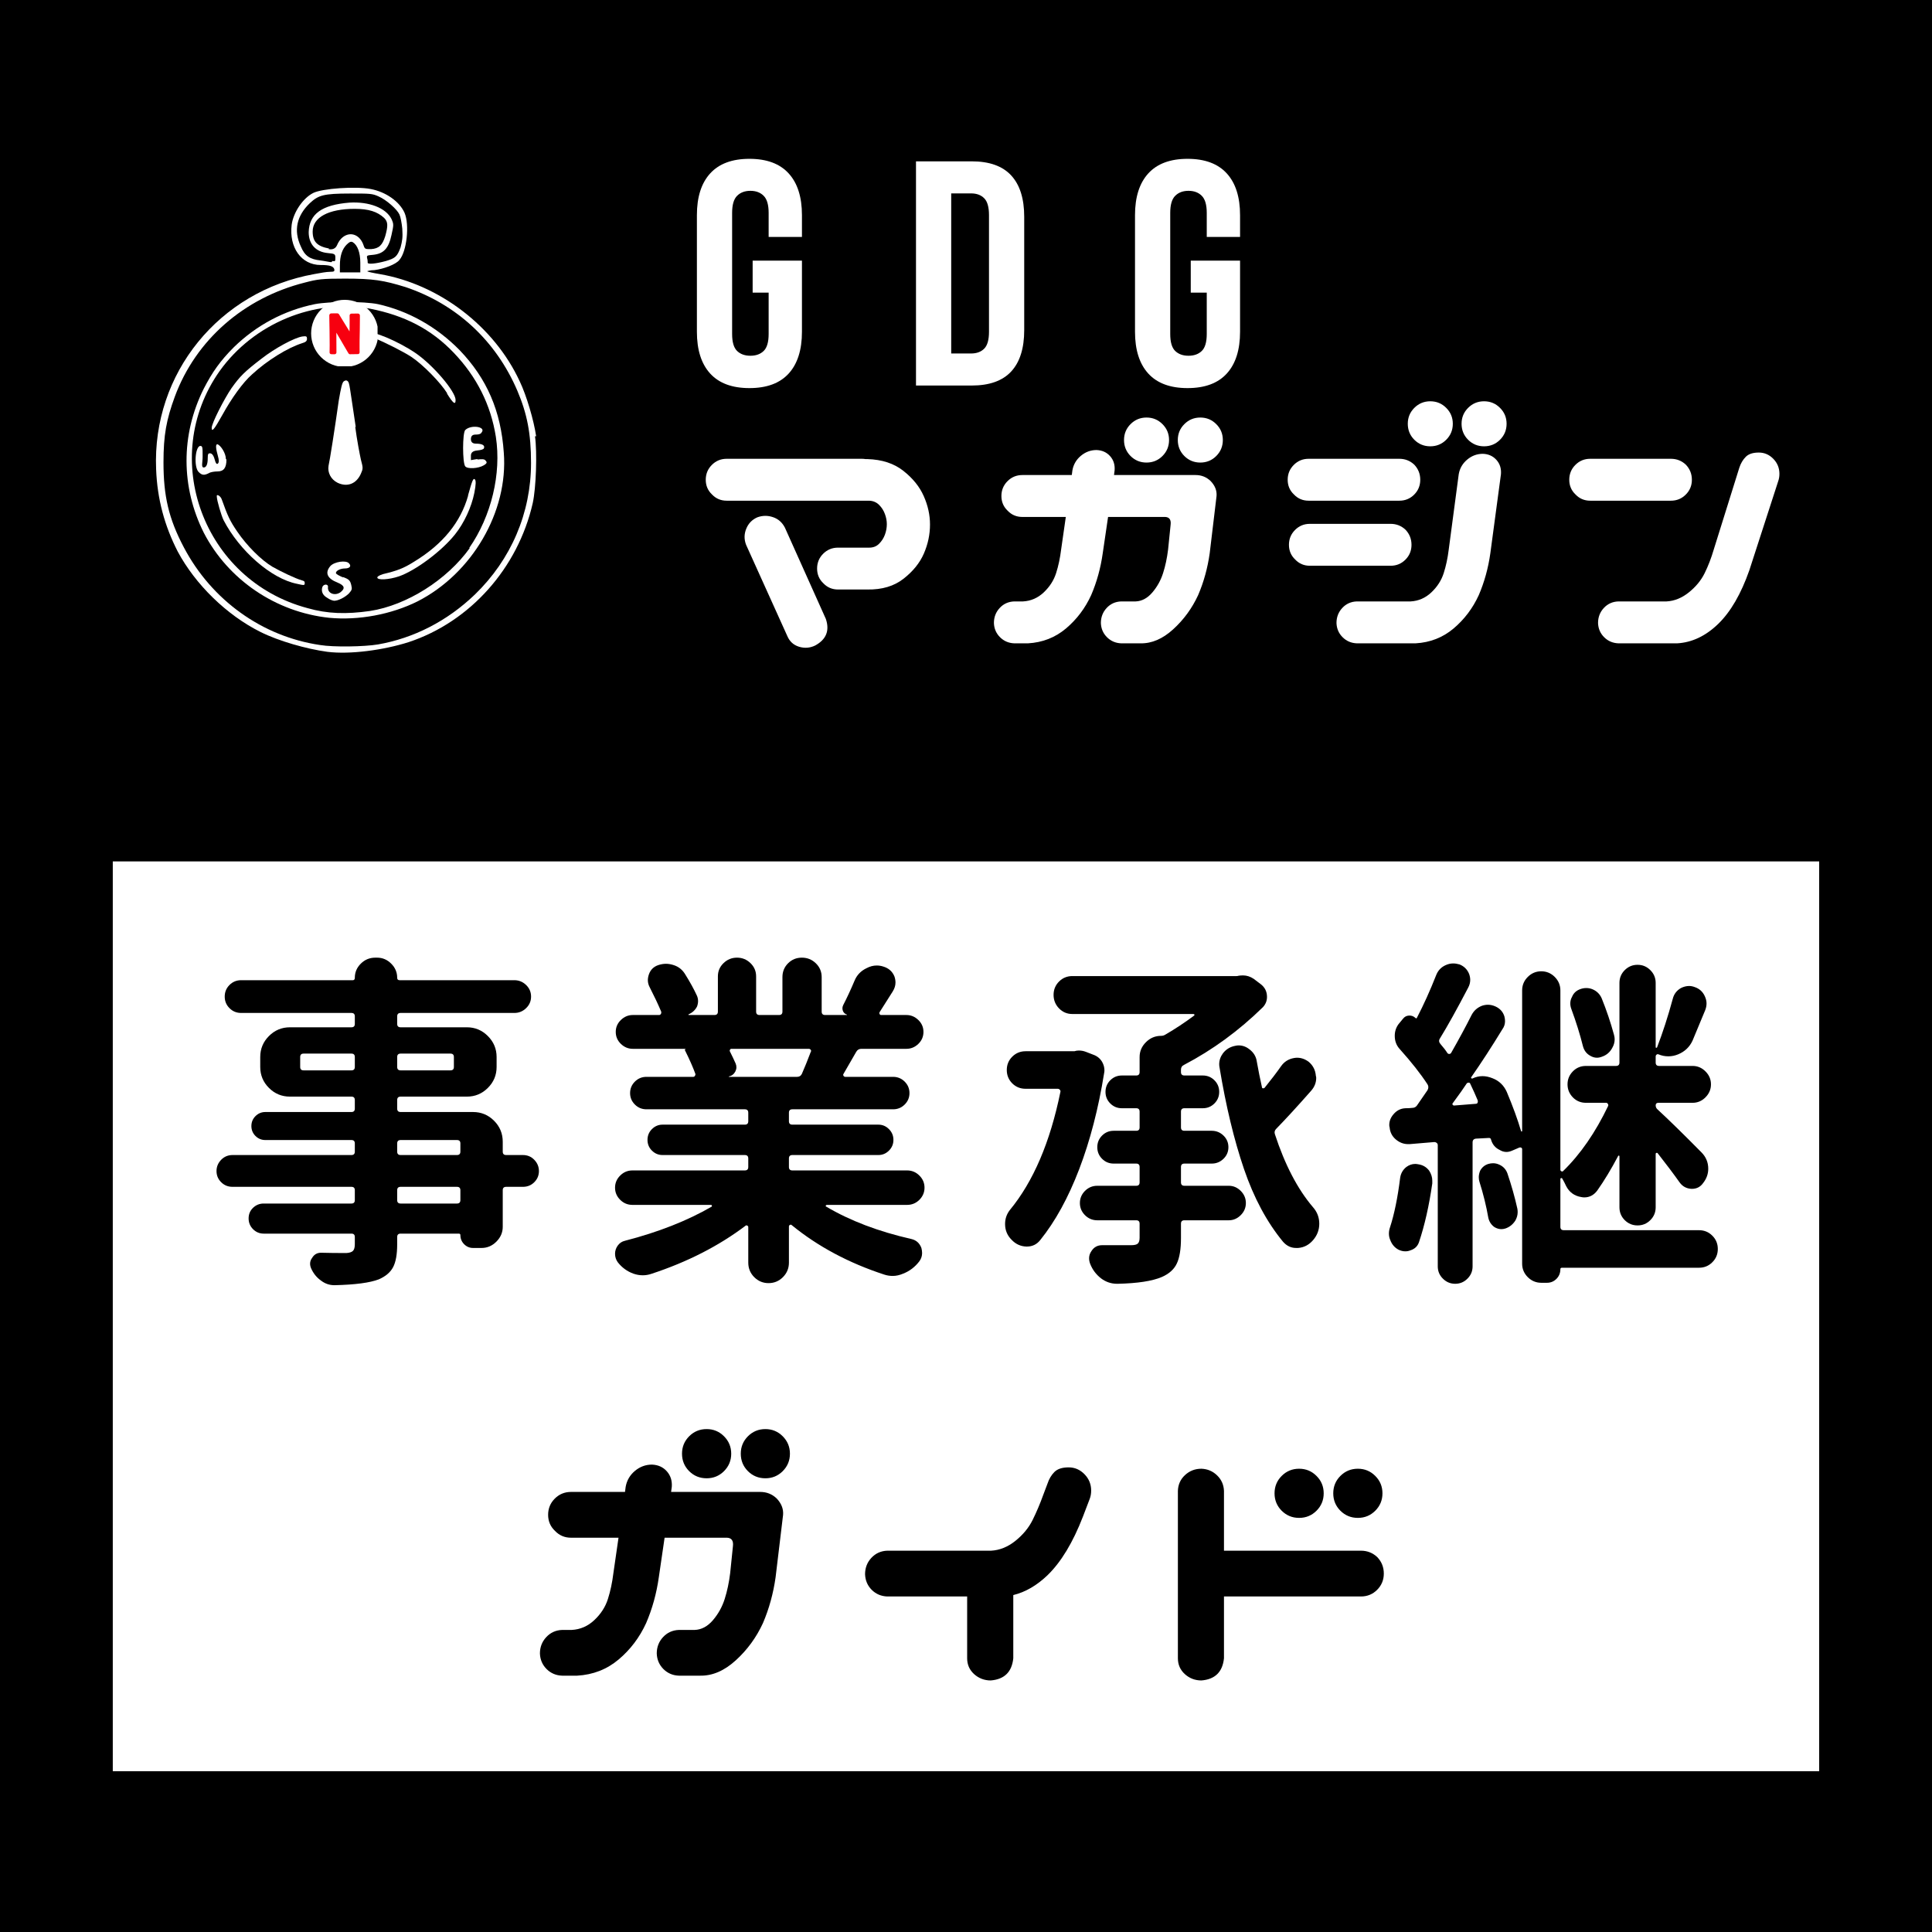 <?xml version="1.0" encoding="UTF-8"?>
<svg xmlns="http://www.w3.org/2000/svg" xmlns:xlink="http://www.w3.org/1999/xlink" width="800" zoomAndPan="magnify" viewBox="0 0 600 600" height="800" preserveAspectRatio="xMidYMid meet" version="1.0">
  <defs>
    <g></g>
    <clipPath id="de06eb86cd">
      <path d="M 27.68 260.164 L 572.32 260.164 L 572.32 557.418 L 27.68 557.418 Z M 27.68 260.164 " clip-rule="nonzero"></path>
    </clipPath>
    <clipPath id="bce83591bb">
      <path d="M 26.777 259.266 L 573.211 259.266 L 573.211 558.316 L 26.777 558.316 Z M 26.777 259.266 " clip-rule="nonzero"></path>
    </clipPath>
    <clipPath id="30fc885421">
      <path d="M 0.238 0.078 L 118.559 0.078 L 118.559 144.801 L 0.238 144.801 Z M 0.238 0.078 " clip-rule="nonzero"></path>
    </clipPath>
    <clipPath id="b47fa1b398">
      <path d="M 48.621 35.113 L 69.254 35.113 L 69.254 55.742 L 48.621 55.742 Z M 48.621 35.113 " clip-rule="nonzero"></path>
    </clipPath>
    <clipPath id="35bf47abff">
      <path d="M 54.262 39.316 L 63.781 39.316 L 63.781 52.012 L 54.262 52.012 Z M 54.262 39.316 " clip-rule="nonzero"></path>
    </clipPath>
    <clipPath id="108896ffb2">
      <rect x="0" width="119" y="0" height="145"></rect>
    </clipPath>
  </defs>
  <rect x="-60" width="720" fill="#ffffff" y="-60" height="720" fill-opacity="1"></rect>
  <rect x="-60" width="720" fill="#000000" y="-60" height="720" fill-opacity="1"></rect>
  <g clip-path="url(#de06eb86cd)">
    <path fill="#ffffff" d="M 571.297 271.43 L 571.297 267.949 L 569.57 267.949 L 569.57 266.223 L 567.848 266.223 L 567.848 264.5 L 566.121 264.5 L 566.121 262.773 L 564.395 262.773 L 564.395 260.988 L 560.918 260.988 L 560.918 259.266 L 39.273 259.266 L 39.273 260.988 L 35.797 260.988 L 35.797 262.715 L 34.07 262.715 L 34.07 264.441 L 32.344 264.441 L 32.344 266.164 L 30.621 266.164 L 30.621 267.891 L 28.836 267.891 L 28.836 271.371 L 27.109 271.371 L 27.109 546.152 L 28.836 546.152 L 28.836 549.633 L 30.562 549.633 L 30.562 551.355 L 32.285 551.355 L 32.285 553.082 L 34.012 553.082 L 34.012 554.809 L 35.738 554.809 L 35.738 556.531 L 39.219 556.531 L 39.219 558.258 L 560.887 558.258 L 560.887 556.531 L 564.367 556.531 L 564.367 554.809 L 566.094 554.809 L 566.094 553.082 L 567.816 553.082 L 567.816 551.355 L 569.543 551.355 L 569.543 549.633 L 571.27 549.633 L 571.27 546.152 L 572.992 546.152 L 572.992 271.43 L 571.27 271.43 Z M 566.094 267.949 L 566.094 269.676 Z M 566.094 549.602 L 566.094 547.879 Z M 566.094 549.602 " fill-opacity="1" fill-rule="nonzero"></path>
  </g>
  <path fill="#ffffff" d="M 567.848 273.184 L 567.848 269.703 L 566.121 269.703 L 566.121 267.977 L 564.395 267.977 L 564.395 266.254 L 562.672 266.254 L 562.672 264.527 L 559.191 264.527 L 559.191 262.801 L 41.027 262.801 L 41.027 264.527 L 37.551 264.527 L 37.551 266.254 L 35.824 266.254 L 35.824 267.977 L 34.098 267.977 L 34.098 269.703 L 32.375 269.703 L 32.375 273.184 L 30.648 273.184 L 30.648 544.398 L 32.375 544.398 L 32.375 547.879 L 34.098 547.879 L 34.098 549.602 L 35.824 549.602 L 35.824 551.328 L 37.551 551.328 L 37.551 553.055 L 41.027 553.055 L 41.027 554.777 L 559.133 554.777 L 559.133 553.055 L 562.613 553.055 L 562.613 551.328 L 564.34 551.328 L 564.34 549.602 L 566.062 549.602 L 566.062 547.879 L 567.789 547.879 L 567.789 544.398 L 569.516 544.398 L 569.516 273.184 L 567.789 273.184 Z M 562.641 542.672 L 560.918 542.672 L 560.918 544.398 L 559.191 544.398 L 559.191 546.125 L 557.465 546.125 L 557.465 547.848 L 42.754 547.848 L 42.754 546.125 L 41.027 546.125 L 41.027 544.398 L 39.305 544.398 L 39.305 542.672 L 37.578 542.672 L 37.578 274.906 L 39.305 274.906 L 39.305 273.184 L 41.027 273.184 L 41.027 271.457 L 42.754 271.457 L 42.754 269.73 L 557.41 269.73 L 557.41 271.457 L 559.133 271.457 L 559.133 273.184 L 560.859 273.184 L 560.859 274.906 L 562.586 274.906 L 562.586 542.672 Z M 562.641 542.672 " fill-opacity="1" fill-rule="nonzero"></path>
  <g clip-path="url(#bce83591bb)">
    <path stroke-linecap="butt" transform="matrix(0.75, 0, 0, 0.75, 26.778, 259.265)" fill="none" stroke-linejoin="miter" d="M -0.001 0.001 L -0.001 398.736 L 728.577 398.736 L 728.577 0.001 L -0.001 0.001 " stroke="#000000" stroke-width="22" stroke-opacity="1" stroke-miterlimit="4"></path>
  </g>
  <g fill="#ffffff" fill-opacity="1">
    <g transform="translate(213.35, 119.731)">
      <g>
        <path d="M 20.391 -38.781 L 35.703 -38.781 L 35.703 -16.703 C 35.703 -11.066 34.328 -6.738 31.578 -3.719 C 28.828 -0.707 24.766 0.797 19.391 0.797 C 14.023 0.797 9.961 -0.707 7.203 -3.719 C 4.453 -6.738 3.078 -11.066 3.078 -16.703 L 3.078 -52.906 C 3.078 -58.539 4.453 -62.863 7.203 -65.875 C 9.961 -68.895 14.023 -70.406 19.391 -70.406 C 24.766 -70.406 28.828 -68.895 31.578 -65.875 C 34.328 -62.863 35.703 -58.539 35.703 -52.906 L 35.703 -46.141 L 25.359 -46.141 L 25.359 -53.609 C 25.359 -56.129 24.844 -57.898 23.812 -58.922 C 22.789 -59.953 21.414 -60.469 19.688 -60.469 C 17.969 -60.469 16.594 -59.953 15.562 -58.922 C 14.531 -57.898 14.016 -56.129 14.016 -53.609 L 14.016 -16.016 C 14.016 -13.492 14.531 -11.734 15.562 -10.734 C 16.594 -9.742 17.969 -9.25 19.688 -9.25 C 21.414 -9.25 22.789 -9.742 23.812 -10.734 C 24.844 -11.734 25.359 -13.492 25.359 -16.016 L 25.359 -28.844 L 20.391 -28.844 Z M 20.391 -38.781 "></path>
      </g>
    </g>
  </g>
  <g fill="#ffffff" fill-opacity="1">
    <g transform="translate(280.485, 119.731)">
      <g>
        <path d="M 3.984 -69.625 L 21.281 -69.625 C 26.781 -69.625 30.875 -68.16 33.562 -65.234 C 36.25 -62.316 37.594 -58.039 37.594 -52.406 L 37.594 -17.203 C 37.594 -11.566 36.25 -7.289 33.562 -4.375 C 30.875 -1.457 26.781 0 21.281 0 L 3.984 0 Z M 14.922 -59.672 L 14.922 -9.953 L 21.078 -9.953 C 22.805 -9.953 24.164 -10.445 25.156 -11.438 C 26.156 -12.426 26.656 -14.18 26.656 -16.703 L 26.656 -52.906 C 26.656 -55.426 26.156 -57.18 25.156 -58.172 C 24.164 -59.172 22.805 -59.672 21.078 -59.672 Z M 14.922 -59.672 "></path>
      </g>
    </g>
  </g>
  <g fill="#ffffff" fill-opacity="1">
    <g transform="translate(349.409, 119.731)">
      <g>
        <path d="M 20.391 -38.781 L 35.703 -38.781 L 35.703 -16.703 C 35.703 -11.066 34.328 -6.738 31.578 -3.719 C 28.828 -0.707 24.766 0.797 19.391 0.797 C 14.023 0.797 9.961 -0.707 7.203 -3.719 C 4.453 -6.738 3.078 -11.066 3.078 -16.703 L 3.078 -52.906 C 3.078 -58.539 4.453 -62.863 7.203 -65.875 C 9.961 -68.895 14.023 -70.406 19.391 -70.406 C 24.766 -70.406 28.828 -68.895 31.578 -65.875 C 34.328 -62.863 35.703 -58.539 35.703 -52.906 L 35.703 -46.141 L 25.359 -46.141 L 25.359 -53.609 C 25.359 -56.129 24.844 -57.898 23.812 -58.922 C 22.789 -59.953 21.414 -60.469 19.688 -60.469 C 17.969 -60.469 16.594 -59.953 15.562 -58.922 C 14.531 -57.898 14.016 -56.129 14.016 -53.609 L 14.016 -16.016 C 14.016 -13.492 14.531 -11.734 15.562 -10.734 C 16.594 -9.742 17.969 -9.25 19.688 -9.25 C 21.414 -9.25 22.789 -9.742 23.812 -10.734 C 24.844 -11.734 25.359 -13.492 25.359 -16.016 L 25.359 -28.844 L 20.391 -28.844 Z M 20.391 -38.781 "></path>
      </g>
    </g>
  </g>
  <g fill="#ffffff" fill-opacity="1">
    <g transform="translate(213.35, 199.981)">
      <g>
        <path d="M 5.828 -50.984 C 5.828 -52.797 6.457 -54.332 7.719 -55.594 C 8.977 -56.863 10.516 -57.5 12.328 -57.5 L 54.297 -57.5 C 54.68 -57.5 55.066 -57.469 55.453 -57.406 L 56.047 -57.406 C 60.578 -57.27 64.297 -56.051 67.203 -53.75 C 70.117 -51.457 72.223 -48.852 73.516 -45.938 C 74.816 -43.02 75.469 -40.07 75.469 -37.094 C 75.469 -33.988 74.832 -30.977 73.562 -28.062 C 72.301 -25.156 70.195 -22.551 67.25 -20.25 C 64.312 -17.945 60.578 -16.832 56.047 -16.906 L 46.906 -16.906 C 45.094 -16.906 43.57 -17.551 42.344 -18.844 C 41.051 -20.07 40.406 -21.594 40.406 -23.406 C 40.406 -25.219 41.035 -26.754 42.297 -28.016 C 43.555 -29.273 45.094 -29.906 46.906 -29.906 L 56.625 -29.906 C 57.852 -29.906 58.867 -30.312 59.672 -31.125 C 60.484 -31.938 61.082 -32.875 61.469 -33.938 C 61.863 -35.008 62.062 -36.098 62.062 -37.203 C 62.062 -38.234 61.863 -39.281 61.469 -40.344 C 61.082 -41.414 60.484 -42.359 59.672 -43.172 C 58.867 -43.984 57.852 -44.422 56.625 -44.484 L 12.328 -44.484 C 10.516 -44.484 8.992 -45.129 7.766 -46.422 C 6.473 -47.648 5.828 -49.172 5.828 -50.984 Z M 21.859 -39.328 C 23.473 -39.91 25.086 -39.926 26.703 -39.375 C 28.328 -38.832 29.562 -37.75 30.406 -36.125 L 43.125 -7.766 C 44.352 -4.141 43.25 -1.391 39.812 0.484 C 38.195 1.266 36.531 1.395 34.812 0.875 C 33.102 0.352 31.891 -0.742 31.172 -2.422 L 18.359 -30.781 C 17.711 -32.469 17.727 -34.133 18.406 -35.781 C 19.082 -37.438 20.234 -38.617 21.859 -39.328 Z M 21.859 -39.328 "></path>
      </g>
    </g>
  </g>
  <g fill="#ffffff" fill-opacity="1">
    <g transform="translate(305.169, 199.981)">
      <g>
        <path d="M 5.828 -45.938 C 5.828 -47.75 6.457 -49.285 7.719 -50.547 C 8.977 -51.816 10.516 -52.453 12.328 -52.453 L 27.688 -52.453 L 27.875 -53.906 C 28.195 -55.719 29.07 -57.223 30.5 -58.422 C 31.926 -59.617 33.547 -60.219 35.359 -60.219 C 37.098 -60.156 38.504 -59.523 39.578 -58.328 C 40.648 -57.129 41.117 -55.656 40.984 -53.906 L 40.797 -52.453 L 66.141 -52.453 C 67.953 -52.453 69.504 -51.832 70.797 -50.594 C 72.16 -49.176 72.773 -47.625 72.641 -45.938 L 70.516 -28.172 C 69.867 -23.566 68.672 -19.227 66.922 -15.156 C 65.035 -11.07 62.457 -7.539 59.188 -4.562 C 55.926 -1.582 52.547 -0.125 49.047 -0.188 L 43.031 -0.188 C 41.281 -0.258 39.805 -0.895 38.609 -2.094 C 37.41 -3.289 36.781 -4.758 36.719 -6.5 C 36.719 -8.32 37.316 -9.879 38.516 -11.172 C 39.711 -12.461 41.219 -13.141 43.031 -13.203 L 47.5 -13.203 C 49.438 -13.273 51.164 -14.195 52.688 -15.969 C 54.207 -17.75 55.32 -19.754 56.031 -21.984 C 56.75 -24.223 57.27 -26.672 57.594 -29.328 L 58.375 -37 C 58.562 -38.551 58.008 -39.363 56.719 -39.438 L 38.953 -39.438 L 37.297 -28.172 C 36.648 -23.566 35.453 -19.227 33.703 -15.156 C 31.828 -11.07 29.219 -7.617 25.875 -4.797 C 22.539 -1.984 18.609 -0.445 14.078 -0.188 L 9.812 -0.188 C 8.062 -0.258 6.586 -0.895 5.391 -2.094 C 4.191 -3.289 3.562 -4.758 3.5 -6.5 C 3.5 -8.32 4.098 -9.879 5.297 -11.172 C 6.492 -12.461 8 -13.141 9.812 -13.203 L 12.531 -13.203 C 14.988 -13.336 17.141 -14.273 18.984 -16.016 C 20.828 -17.766 22.102 -19.754 22.812 -21.984 C 23.531 -24.223 24.051 -26.672 24.375 -29.328 L 25.828 -39.438 L 12.328 -39.438 C 10.516 -39.438 8.992 -40.082 7.766 -41.375 C 6.473 -42.602 5.828 -44.125 5.828 -45.938 Z M 43.906 -63.328 C 43.906 -65.266 44.582 -66.91 45.938 -68.266 C 47.301 -69.629 48.953 -70.312 50.891 -70.312 C 52.836 -70.312 54.488 -69.629 55.844 -68.266 C 57.207 -66.91 57.891 -65.266 57.891 -63.328 C 57.891 -61.379 57.207 -59.723 55.844 -58.359 C 54.488 -57.004 52.836 -56.328 50.891 -56.328 C 48.953 -56.328 47.301 -57.004 45.938 -58.359 C 44.582 -59.723 43.906 -61.379 43.906 -63.328 Z M 60.609 -63.328 C 60.609 -65.266 61.285 -66.91 62.641 -68.266 C 64.004 -69.629 65.656 -70.312 67.594 -70.312 C 69.539 -70.312 71.191 -69.629 72.547 -68.266 C 73.91 -66.91 74.594 -65.266 74.594 -63.328 C 74.594 -61.379 73.91 -59.723 72.547 -58.359 C 71.191 -57.004 69.539 -56.328 67.594 -56.328 C 65.656 -56.328 64.004 -57.004 62.641 -58.359 C 61.285 -59.723 60.609 -61.379 60.609 -63.328 Z M 60.609 -63.328 "></path>
      </g>
    </g>
  </g>
  <g fill="#ffffff" fill-opacity="1">
    <g transform="translate(394.074, 199.981)">
      <g>
        <path d="M 5.828 -50.984 C 5.828 -52.797 6.457 -54.332 7.719 -55.594 C 8.977 -56.863 10.516 -57.5 12.328 -57.5 L 40.5 -57.5 C 42.312 -57.5 43.863 -56.883 45.156 -55.656 C 46.383 -54.352 47 -52.797 47 -50.984 C 47 -49.172 46.367 -47.633 45.109 -46.375 C 43.848 -45.113 42.312 -44.484 40.5 -44.484 L 12.328 -44.484 C 10.516 -44.484 8.992 -45.129 7.766 -46.422 C 6.473 -47.648 5.828 -49.172 5.828 -50.984 Z M 6.219 -30.781 C 6.219 -32.594 6.848 -34.129 8.109 -35.391 C 9.367 -36.66 10.906 -37.297 12.719 -37.297 L 37.781 -37.297 C 39.594 -37.297 41.145 -36.68 42.438 -35.453 C 43.664 -34.148 44.281 -32.594 44.281 -30.781 C 44.281 -28.969 43.648 -27.43 42.391 -26.172 C 41.129 -24.91 39.594 -24.281 37.781 -24.281 L 12.719 -24.281 C 10.906 -24.281 9.383 -24.926 8.156 -26.219 C 6.863 -27.445 6.219 -28.969 6.219 -30.781 Z M 66.438 -59.047 C 68.176 -58.984 69.582 -58.352 70.656 -57.156 C 71.727 -55.957 72.195 -54.484 72.062 -52.734 L 68.766 -28.172 C 68.117 -23.566 66.922 -19.227 65.172 -15.156 C 63.297 -11.07 60.688 -7.617 57.344 -4.797 C 54.008 -1.984 50.078 -0.445 45.547 -0.188 L 27.297 -0.188 C 25.547 -0.258 24.07 -0.895 22.875 -2.094 C 21.676 -3.289 21.047 -4.758 20.984 -6.5 C 20.984 -8.32 21.582 -9.879 22.781 -11.172 C 23.977 -12.461 25.484 -13.141 27.297 -13.203 L 44 -13.203 C 46.457 -13.336 48.609 -14.273 50.453 -16.016 C 52.297 -17.766 53.57 -19.754 54.281 -21.984 C 55 -24.223 55.52 -26.672 55.844 -29.328 L 58.953 -52.734 C 59.273 -54.547 60.148 -56.051 61.578 -57.25 C 63.004 -58.445 64.625 -59.047 66.438 -59.047 Z M 43.125 -68.375 C 43.125 -70.312 43.801 -71.957 45.156 -73.312 C 46.52 -74.676 48.172 -75.359 50.109 -75.359 C 52.055 -75.359 53.707 -74.676 55.062 -73.312 C 56.426 -71.957 57.109 -70.312 57.109 -68.375 C 57.109 -66.426 56.426 -64.77 55.062 -63.406 C 53.707 -62.051 52.055 -61.375 50.109 -61.375 C 48.172 -61.375 46.52 -62.051 45.156 -63.406 C 43.801 -64.77 43.125 -66.426 43.125 -68.375 Z M 59.828 -68.375 C 59.828 -70.312 60.504 -71.957 61.859 -73.312 C 63.223 -74.676 64.875 -75.359 66.812 -75.359 C 68.758 -75.359 70.41 -74.676 71.766 -73.312 C 73.129 -71.957 73.812 -70.312 73.812 -68.375 C 73.812 -66.426 73.129 -64.77 71.766 -63.406 C 70.41 -62.051 68.758 -61.375 66.812 -61.375 C 64.875 -61.375 63.223 -62.051 61.859 -63.406 C 60.504 -64.77 59.828 -66.426 59.828 -68.375 Z M 59.828 -68.375 "></path>
      </g>
    </g>
  </g>
  <g fill="#ffffff" fill-opacity="1">
    <g transform="translate(481.522, 199.981)">
      <g>
        <path d="M 5.828 -50.984 C 5.828 -52.797 6.457 -54.332 7.719 -55.594 C 8.977 -56.863 10.516 -57.5 12.328 -57.5 L 37.391 -57.5 C 39.203 -57.5 40.754 -56.883 42.047 -55.656 C 43.285 -54.352 43.906 -52.797 43.906 -50.984 C 43.906 -49.172 43.27 -47.633 42 -46.375 C 40.738 -45.113 39.203 -44.484 37.391 -44.484 L 12.328 -44.484 C 10.516 -44.484 8.992 -45.129 7.766 -46.422 C 6.473 -47.648 5.828 -49.172 5.828 -50.984 Z M 70.703 -50.5 L 61.766 -22.922 C 59.18 -15.535 55.945 -9.961 52.062 -6.203 C 48.176 -2.453 43.93 -0.445 39.328 -0.188 L 21.078 -0.188 C 19.328 -0.258 17.852 -0.895 16.656 -2.094 C 15.457 -3.289 14.828 -4.758 14.766 -6.5 C 14.766 -8.32 15.363 -9.879 16.562 -11.172 C 17.758 -12.461 19.266 -13.141 21.078 -13.203 L 36.031 -13.203 C 38.488 -13.336 40.801 -14.273 42.969 -16.016 C 45.145 -17.766 46.781 -19.754 47.875 -21.984 C 48.977 -24.223 49.922 -26.672 50.703 -29.328 L 58.656 -54.781 C 59.113 -56.133 59.781 -57.25 60.656 -58.125 C 61.531 -59 62.875 -59.438 64.688 -59.438 C 66.438 -59.438 67.941 -58.785 69.203 -57.484 C 70.461 -56.191 71.094 -54.641 71.094 -52.828 C 71.094 -51.992 70.961 -51.219 70.703 -50.5 Z M 70.703 -50.5 "></path>
      </g>
    </g>
  </g>
  <g transform="matrix(1, 0, 0, 1, 48, 58)">
    <g clip-path="url(#108896ffb2)">
      <path fill="#ffffff" d="M 94.723 50.719 C 94.738 50.738 94.75 50.754 94.77 50.77 C 94.809 50.816 94.855 50.852 94.898 50.895 Z M 94.723 50.719 " fill-opacity="1" fill-rule="nonzero"></path>
      <path fill="#ffffff" d="M 94.77 50.77 C 87.57 43.445 78.812 38.551 69.355 36.449 C 64.953 35.57 54.383 35.57 49.805 36.449 C 40.293 38.387 31.66 42.969 24.617 49.84 C 20.387 54.066 17.922 57.59 15.281 62.699 C 8.059 77.141 8.234 93.348 15.281 107.438 C 22.855 122.059 37.648 132.098 54.207 133.859 C 63.367 134.742 73.586 132.805 81.688 128.754 C 98.598 120.121 109.871 100.922 108.461 82.602 C 107.582 69.594 103.191 59.566 94.766 50.77 Z M 97.895 112.195 C 90.848 122.059 78.34 129.984 66.891 131.746 C 59.492 132.801 53.68 132.625 47.516 130.863 C 15.105 122.234 1.188 84.184 20.211 57.234 C 30.781 42.438 49.629 34.688 66.891 37.859 C 77.637 39.973 85.914 44.199 92.961 51.598 C 100.008 58.996 104.41 67.629 105.996 77.668 C 107.758 89.117 104.586 102.328 97.715 112.191 L 97.895 112.191 Z M 97.895 112.195 " fill-opacity="1" fill-rule="nonzero"></path>
      <path fill="#ffffff" d="M 58.438 121.176 L 58.613 121.355 C 57.379 120.824 56.32 120.297 56.32 119.945 C 56.32 119.238 57.73 118.535 59.141 118.535 C 60.551 118.535 61.254 117.832 60.375 116.949 C 59.492 115.895 55.793 116.422 54.562 117.832 C 52.801 119.945 53.68 121.707 56.852 122.938 C 58.965 123.82 59.316 124.699 57.73 125.934 C 55.969 127.168 53.68 126.285 53.855 124.348 C 54.031 123.293 52.445 123.293 52.094 124.348 C 51.742 125.582 52.094 126.812 53.68 127.695 C 54.383 128.223 55.441 128.574 55.793 128.574 C 57.027 128.574 59.141 127.52 60.375 126.285 C 61.254 125.23 61.43 125.055 61.078 123.645 C 60.727 122.234 60.375 121.883 58.438 121.176 Z M 58.438 121.176 " fill-opacity="1" fill-rule="nonzero"></path>
      <path fill="#ffffff" d="M 45.754 122.234 C 43.816 121.707 39.059 119.414 36.594 118.008 C 33.07 115.895 28.668 111.488 25.672 107.086 C 23.383 103.738 22.676 102.152 20.914 97.219 C 20.562 95.988 19.152 95.281 19.328 96.164 C 19.328 97.398 20.738 102.152 21.445 103.562 C 26.375 113.074 36.242 121.707 44.168 123.293 C 46.457 123.82 46.633 123.82 46.633 123.113 C 46.633 122.41 46.281 122.41 45.75 122.234 Z M 45.754 122.234 " fill-opacity="1" fill-rule="nonzero"></path>
      <path fill="#ffffff" d="M 97.363 95.812 L 97.363 95.988 C 95.074 104.094 89.613 110.961 80.629 116.422 C 77.281 118.535 75.344 119.238 70.941 120.297 C 69.883 120.648 69.18 121 69.18 121.355 C 69.18 122.234 72.703 122.059 75.875 121 C 80.98 119.238 89.086 113.25 93.312 107.965 C 96.133 104.441 98.422 99.512 99.301 95.105 C 99.832 92.465 99.832 91.23 99.477 90.879 C 98.949 90.352 98.598 91.406 97.363 95.812 Z M 97.363 95.812 " fill-opacity="1" fill-rule="nonzero"></path>
      <path fill="#ffffff" d="M 62.312 74.5 L 62.488 74.676 C 60.551 61.816 60.551 60.934 60.02 60.406 C 59.668 60.055 59.316 60.055 58.789 60.406 C 58.258 60.758 57.906 62.344 57.203 66.395 C 55.969 75.203 54.383 85.242 54.031 86.652 C 53.68 88.766 54.738 90.879 56.852 91.938 C 59.844 93.344 62.664 92.289 64.074 89.117 C 64.777 87.531 64.777 87.355 64.074 84.715 C 63.719 83.129 62.84 78.547 62.312 74.496 Z M 62.312 74.5 " fill-opacity="1" fill-rule="nonzero"></path>
      <path fill="#ffffff" d="M 22.324 84.715 L 22.148 84.539 C 22.148 82.777 20.566 80.312 19.508 79.961 C 18.922 79.961 18.98 81.191 19.684 83.66 C 20.035 84.891 20.035 85.598 19.684 85.949 C 19.332 86.301 18.98 85.949 18.625 84.539 C 18.273 83.305 17.746 82.777 17.219 82.777 C 16.688 82.777 16.512 82.953 16.512 84.363 C 16.512 85.949 16.16 87.18 15.281 87.18 C 14.398 87.18 14.926 85.598 14.926 83.836 C 14.926 81.016 14.926 80.488 14.223 80.488 C 12.637 80.488 12.109 87.004 13.695 88.59 C 14.75 89.648 15.457 89.648 16.867 88.941 C 17.395 88.59 18.625 88.414 19.508 88.414 C 21.445 88.414 22.324 87.359 22.324 84.715 Z M 22.324 84.715 " fill-opacity="1" fill-rule="nonzero"></path>
      <path fill="#ffffff" d="M 100.184 84.715 L 100.359 84.539 L 98.246 84.891 L 98.246 83.48 C 98.246 82.543 98.891 82.016 100.184 81.898 C 101.473 81.781 102.18 81.543 102.297 81.191 C 102.648 80.312 101.77 79.781 99.832 79.781 C 98.773 79.781 98.246 79.312 98.246 78.375 C 98.246 77.434 98.715 76.965 99.652 76.965 C 101.062 76.965 101.414 76.613 101.594 76.262 C 103 74.5 98.246 73.793 96.484 75.555 C 95.602 76.438 95.602 85.773 96.484 86.828 C 97.188 87.711 100.535 87.535 102.297 86.477 C 103.176 85.949 103.352 85.598 102.824 85.066 C 102.473 84.539 101.77 84.539 100.184 84.715 Z M 100.184 84.715 " fill-opacity="1" fill-rule="nonzero"></path>
      <path fill="#ffffff" d="M 45.93 46.492 C 43.465 46.844 37.297 50.191 33.246 53.363 C 27.961 57.414 26.551 58.82 23.91 62.52 C 21.621 65.867 17.746 73.441 17.746 74.852 C 17.746 76.262 18.449 75.559 21.09 70.801 C 23.91 65.691 27.434 60.762 30.25 58.293 C 35.008 53.891 41.348 50.016 45.754 48.605 C 46.984 48.254 47.34 47.902 47.34 47.195 C 47.34 46.492 47.164 46.316 45.93 46.492 Z M 45.93 46.492 " fill-opacity="1" fill-rule="nonzero"></path>
      <path fill="#ffffff" d="M 90.848 64.105 L 90.848 64.281 C 92.609 67.102 93.488 67.98 93.488 66.219 C 93.488 63.578 86.441 55.297 80.98 51.598 C 75.52 47.898 67.418 44.551 66.363 45.434 C 66.008 45.785 66.363 46.137 67.945 46.844 C 72.527 48.781 77.281 51.246 79.75 52.832 C 83.449 55.297 88.91 60.934 90.848 64.105 Z M 90.848 64.105 " fill-opacity="1" fill-rule="nonzero"></path>
      <path fill="#ffffff" d="M 56.32 47.902 L 56.145 48.078 L 56.145 45.434 C 56.32 45.434 57.73 48.254 57.73 48.254 C 58.438 49.84 59.492 51.246 60.02 51.777 C 60.727 52.305 61.078 52.305 61.605 51.777 C 62.137 51.426 62.137 50.191 61.957 45.609 C 61.781 39.621 61.605 39.094 60.727 39.094 C 59.844 39.094 59.668 40.328 59.668 43.496 L 59.668 45.965 L 58.789 44.027 C 57.555 41.207 55.793 39.27 54.914 39.621 C 54.562 39.621 54.207 40.68 54.031 41.734 C 53.68 44.203 54.031 50.719 54.738 51.07 C 55.441 51.602 55.969 50.543 56.32 47.902 Z M 56.32 47.902 " fill-opacity="1" fill-rule="nonzero"></path>
      <g clip-path="url(#30fc885421)">
        <path fill="#ffffff" d="M 118.148 77.492 L 118.504 77.492 C 117.797 72.562 115.508 64.809 113.395 60.406 C 105.469 43.32 88.383 30.285 69.887 27.113 C 67.773 26.762 66.188 26.41 66.012 26.234 C 66.012 26.234 66.891 25.883 68.301 25.883 C 71.117 25.531 74.996 24.121 76.051 22.711 C 78.34 20.07 79.223 11.789 77.637 8.09 C 76.051 4.566 71.824 1.574 67.066 0.691 C 62.488 -0.188 52.094 0.516 49.277 1.926 C 46.105 3.512 43.109 7.914 42.582 11.789 C 41.703 18.836 45.578 24.297 51.566 24.297 C 54.383 24.297 55.441 24.648 55.793 25.531 C 55.969 26.234 55.793 26.41 54.559 26.41 C 53.328 26.41 51.566 26.762 49.629 27.113 C 20.035 32.398 -0.75 57.941 0.484 87.711 C 0.836 97.047 3.125 105.324 7.176 113.25 C 12.637 123.469 22.324 132.98 32.895 138.262 C 38.531 141.082 47.164 143.547 53.68 144.43 C 60.723 145.309 71.117 143.898 78.867 141.434 C 98.066 135.094 112.863 118.359 117.441 98.277 C 118.5 93.523 118.852 82.426 118.148 77.492 Z M 55.266 23.066 L 54.914 23.418 C 54.383 23.418 52.977 23.066 51.566 22.887 C 48.219 22.535 46.633 21.48 45.402 18.484 C 43.109 13.551 44.168 8.973 48.219 5.098 C 50.863 2.633 52.445 2.102 60.727 2.102 C 66.891 2.102 67.598 2.102 69.535 2.984 C 72 4.039 75.348 7.035 76.051 8.621 C 76.402 9.324 76.754 11.262 76.934 13.023 C 77.109 15.844 76.934 16.723 76.402 18.836 C 75.348 21.656 74.816 22.184 71.824 23.066 C 68.652 23.945 66.188 24.121 66.188 23.594 C 66.188 23.242 66.188 22.711 66.012 22.184 C 65.836 21.305 66.012 21.305 67.949 21.129 C 71.117 20.773 72.703 19.188 73.586 14.961 C 74.289 11.789 74.289 11.613 73.586 10.031 C 71.824 6.508 66.539 4.57 60.551 4.922 C 51.918 5.625 48.043 8.445 47.867 14.082 C 47.867 17.781 49.98 20.246 53.855 20.598 C 55.969 20.773 56.145 20.949 56.145 22.008 C 56.145 23.066 56.145 23.242 55.266 23.066 Z M 58.438 15.668 C 57.73 16.195 57.027 17.25 56.676 18.133 C 56.203 19.188 55.324 19.602 54.031 19.367 L 54.207 19.188 C 50.508 18.484 49.102 17.074 49.102 13.906 C 49.102 9.5 54.031 6.859 62.137 6.859 C 66.539 6.859 69.18 7.738 71.297 9.676 C 72.527 10.91 72.527 12.145 71.648 15.312 C 70.766 18.133 69.711 19.188 67.242 19.367 C 65.48 19.367 65.305 19.367 64.953 18.309 C 63.898 14.961 60.902 13.73 58.438 15.668 Z M 63.898 23.59 L 63.898 26.586 C 63.898 26.586 60.727 26.586 60.727 26.586 L 57.555 26.586 L 57.555 24.473 C 57.555 21.477 58.258 19.363 59.668 17.953 C 60.551 17.074 61.078 16.898 61.605 17.25 C 63.016 18.133 63.898 20.422 63.898 23.59 Z M 99.477 126.637 C 90.848 134.918 80.453 140.203 69.355 142.141 C 65.129 142.844 55.617 143.02 51.391 142.316 C 33.422 139.672 17.746 128.398 9.113 112.02 C 4.359 103.035 2.773 95.988 2.773 85.598 C 2.773 77.141 3.652 72.387 6.297 65.164 C 12.812 47.551 27.785 34.516 46.633 29.762 C 50.684 28.703 51.918 28.527 59.141 28.527 C 67.949 28.527 71.117 29.055 77.988 31.168 C 93.668 36.453 105.996 47.727 112.691 63.402 C 115.684 70.449 116.918 76.613 116.918 85.773 C 116.918 101.273 110.75 115.719 99.477 126.641 Z M 99.477 126.637 " fill-opacity="1" fill-rule="nonzero"></path>
      </g>
      <g clip-path="url(#b47fa1b398)">
        <path fill="#ffffff" d="M 69.477 45.539 C 69.477 46.223 69.41 46.898 69.273 47.57 C 69.141 48.242 68.945 48.895 68.68 49.527 C 68.418 50.16 68.098 50.762 67.719 51.328 C 67.336 51.898 66.906 52.426 66.422 52.91 C 65.938 53.395 65.41 53.828 64.84 54.207 C 64.273 54.586 63.672 54.906 63.039 55.172 C 62.406 55.434 61.754 55.629 61.082 55.762 C 60.41 55.898 59.734 55.965 59.051 55.965 C 58.363 55.965 57.688 55.898 57.016 55.762 C 56.344 55.629 55.691 55.434 55.059 55.172 C 54.426 54.906 53.824 54.586 53.258 54.207 C 52.688 53.828 52.16 53.395 51.676 52.91 C 51.191 52.426 50.762 51.898 50.379 51.328 C 50 50.762 49.68 50.16 49.418 49.527 C 49.156 48.895 48.957 48.242 48.824 47.57 C 48.691 46.898 48.621 46.223 48.621 45.539 C 48.621 44.852 48.691 44.176 48.824 43.504 C 48.957 42.832 49.156 42.18 49.418 41.547 C 49.68 40.914 50 40.312 50.379 39.746 C 50.762 39.176 51.191 38.648 51.676 38.164 C 52.16 37.68 52.688 37.25 53.258 36.867 C 53.824 36.488 54.426 36.168 55.059 35.906 C 55.691 35.645 56.344 35.445 57.016 35.312 C 57.688 35.18 58.363 35.113 59.051 35.113 C 59.734 35.113 60.41 35.18 61.082 35.312 C 61.754 35.445 62.406 35.645 63.039 35.906 C 63.672 36.168 64.273 36.488 64.84 36.867 C 65.41 37.25 65.938 37.68 66.422 38.164 C 66.906 38.648 67.336 39.176 67.719 39.746 C 68.098 40.312 68.418 40.914 68.68 41.547 C 68.945 42.18 69.141 42.832 69.273 43.504 C 69.41 44.176 69.477 44.852 69.477 45.539 Z M 69.477 45.539 " fill-opacity="1" fill-rule="nonzero"></path>
      </g>
      <path fill="#ffffff" d="M 59.051 54.969 C 53.844 54.969 49.617 50.742 49.617 45.539 C 49.617 40.332 53.844 36.105 59.051 36.105 C 64.254 36.105 68.48 40.332 68.48 45.539 C 68.48 50.742 64.254 54.969 59.051 54.969 Z M 59.051 36.34 C 53.969 36.34 49.852 40.457 49.852 45.539 C 49.852 50.617 53.984 54.734 59.051 54.734 C 64.129 54.734 68.246 50.602 68.246 45.539 C 68.246 40.457 64.129 36.34 59.051 36.34 Z M 59.051 36.34 " fill-opacity="1" fill-rule="nonzero"></path>
      <g clip-path="url(#35bf47abff)">
        <path fill="#f7000f" d="M 56.02 52 C 56.051 51.996 56.082 51.988 56.113 51.977 L 56.137 51.965 C 56.145 51.965 56.152 51.961 56.16 51.957 C 56.176 51.949 56.191 51.941 56.203 51.934 C 56.234 51.914 56.258 51.895 56.285 51.875 L 56.258 51.84 C 56.258 51.84 56.258 51.836 56.262 51.836 C 56.27 51.848 56.281 51.859 56.293 51.871 C 56.32 51.844 56.348 51.812 56.371 51.781 C 56.379 51.773 56.383 51.766 56.391 51.758 C 56.395 51.746 56.402 51.738 56.406 51.73 C 56.418 51.711 56.426 51.695 56.434 51.676 C 56.441 51.656 56.449 51.637 56.457 51.621 C 56.457 51.609 56.461 51.598 56.465 51.59 C 56.469 51.578 56.469 51.57 56.473 51.559 C 56.477 51.531 56.48 51.5 56.48 51.473 L 56.484 51.473 L 56.484 51.434 C 56.484 51.426 56.484 51.418 56.484 51.414 L 56.484 51.391 C 56.477 50.406 56.473 49.418 56.469 48.43 C 56.465 47.93 56.465 47.426 56.461 46.926 C 56.461 46.441 56.461 45.957 56.461 45.473 L 56.461 45.34 C 56.461 45.34 56.461 45.336 56.461 45.332 C 56.465 45.332 56.465 45.332 56.469 45.332 L 56.473 45.34 L 56.488 45.367 L 56.52 45.418 L 56.66 45.656 C 56.773 45.852 56.887 46.043 57 46.238 C 57.227 46.625 57.457 47.012 57.684 47.398 C 58.113 48.141 58.547 48.887 58.98 49.629 C 59.195 50 59.414 50.371 59.633 50.742 C 59.742 50.926 59.852 51.113 59.961 51.297 L 60.129 51.574 L 60.211 51.711 L 60.234 51.746 L 60.242 51.766 C 60.246 51.77 60.254 51.777 60.258 51.785 C 60.273 51.809 60.293 51.828 60.316 51.852 C 60.375 51.906 60.445 51.953 60.52 51.98 C 60.559 51.992 60.598 52.004 60.637 52.008 C 60.66 52.008 60.68 52.012 60.699 52.012 L 60.754 52.012 C 60.902 52.008 61.047 52.008 61.191 52.004 C 61.48 52 61.766 51.996 62.047 51.992 C 62.328 51.984 62.609 51.98 62.891 51.977 C 62.961 51.977 63.031 51.973 63.098 51.973 C 63.133 51.973 63.172 51.973 63.203 51.969 C 63.215 51.969 63.223 51.969 63.23 51.969 C 63.242 51.965 63.25 51.965 63.258 51.961 C 63.277 51.961 63.297 51.953 63.312 51.949 C 63.383 51.93 63.445 51.891 63.504 51.844 C 63.559 51.797 63.602 51.734 63.633 51.668 C 63.664 51.602 63.68 51.527 63.68 51.453 C 63.68 51.383 63.68 51.312 63.68 51.238 C 63.676 51.094 63.676 50.953 63.676 50.809 C 63.672 50.52 63.672 50.23 63.668 49.934 C 63.668 49.348 63.668 48.75 63.672 48.125 C 63.676 47.969 63.676 47.812 63.676 47.656 C 63.68 47.5 63.684 47.344 63.684 47.188 C 63.691 46.875 63.695 46.562 63.703 46.25 C 63.715 45.629 63.727 45.004 63.738 44.375 C 63.762 43.125 63.777 41.859 63.773 40.574 C 63.773 40.418 63.77 40.266 63.77 40.109 L 63.77 39.992 C 63.77 39.973 63.766 39.949 63.766 39.93 C 63.766 39.906 63.762 39.887 63.758 39.863 C 63.742 39.777 63.707 39.695 63.656 39.625 C 63.605 39.555 63.539 39.496 63.465 39.453 C 63.387 39.406 63.301 39.383 63.219 39.379 C 63.176 39.375 63.137 39.375 63.098 39.375 L 62.984 39.379 C 62.906 39.379 62.832 39.379 62.754 39.379 C 62.449 39.383 62.141 39.383 61.832 39.387 C 61.68 39.387 61.523 39.391 61.371 39.391 L 61.141 39.395 C 61.055 39.395 60.969 39.414 60.891 39.453 C 60.812 39.492 60.746 39.547 60.695 39.617 C 60.641 39.688 60.605 39.766 60.586 39.852 C 60.582 39.875 60.578 39.895 60.574 39.918 L 60.57 39.98 L 60.574 40.102 L 60.574 40.34 C 60.574 40.656 60.578 40.969 60.578 41.285 C 60.582 41.914 60.578 42.535 60.574 43.152 C 60.574 43.301 60.574 43.453 60.57 43.609 C 60.57 43.762 60.566 43.922 60.562 44.078 C 60.559 44.234 60.555 44.395 60.551 44.555 C 60.551 44.633 60.547 44.711 60.543 44.793 L 60.543 44.863 L 60.539 44.891 C 60.539 44.906 60.539 44.918 60.535 44.926 C 60.535 44.93 60.535 44.926 60.535 44.926 L 60.531 44.922 L 60.531 44.918 L 60.523 44.91 L 60.516 44.891 C 60.512 44.879 60.504 44.867 60.5 44.859 C 60.473 44.812 60.445 44.766 60.414 44.719 C 60.297 44.52 60.18 44.324 60.062 44.141 C 59.551 43.312 59.039 42.48 58.527 41.648 C 58.273 41.23 58.02 40.812 57.766 40.398 C 57.637 40.188 57.508 39.98 57.383 39.773 L 57.285 39.613 C 57.277 39.602 57.266 39.586 57.254 39.57 C 57.242 39.559 57.23 39.543 57.219 39.531 C 57.195 39.504 57.168 39.477 57.141 39.453 C 57.086 39.41 57.02 39.375 56.953 39.352 C 56.918 39.34 56.883 39.332 56.848 39.324 C 56.832 39.32 56.812 39.32 56.797 39.316 C 56.777 39.316 56.762 39.316 56.746 39.316 C 56.422 39.316 56.105 39.316 55.785 39.316 C 55.629 39.32 55.469 39.32 55.312 39.32 C 55.234 39.32 55.156 39.32 55.078 39.32 L 54.957 39.32 L 54.898 39.324 C 54.875 39.324 54.852 39.324 54.828 39.328 C 54.824 39.328 54.816 39.328 54.812 39.328 L 54.797 39.332 C 54.789 39.332 54.777 39.336 54.762 39.34 L 54.754 39.34 L 54.73 39.348 C 54.719 39.352 54.707 39.355 54.695 39.359 C 54.652 39.375 54.609 39.395 54.57 39.418 C 54.551 39.43 54.531 39.445 54.512 39.457 C 54.504 39.465 54.496 39.473 54.488 39.48 L 54.461 39.504 C 54.445 39.52 54.43 39.539 54.414 39.559 C 54.406 39.566 54.398 39.574 54.395 39.582 L 54.371 39.613 L 54.355 39.645 C 54.348 39.652 54.344 39.664 54.336 39.672 C 54.328 39.695 54.316 39.715 54.309 39.738 L 54.297 39.77 C 54.293 39.781 54.289 39.793 54.285 39.805 C 54.281 39.828 54.277 39.852 54.273 39.875 C 54.27 39.887 54.27 39.895 54.27 39.91 L 54.266 39.945 L 54.266 39.977 C 54.266 39.988 54.266 40 54.266 40.008 L 54.266 40.129 C 54.27 40.449 54.273 40.766 54.277 41.082 C 54.293 42.352 54.32 43.605 54.344 44.879 C 54.367 46.262 54.387 47.719 54.383 49.152 C 54.383 49.547 54.375 49.941 54.371 50.332 C 54.367 50.527 54.363 50.723 54.363 50.918 L 54.355 51.211 L 54.355 51.355 C 54.355 51.406 54.352 51.449 54.359 51.512 L 54.355 51.508 C 54.359 51.539 54.367 51.57 54.375 51.602 C 54.379 51.617 54.383 51.629 54.391 51.645 C 54.395 51.66 54.402 51.676 54.41 51.688 C 54.422 51.719 54.438 51.742 54.457 51.77 L 54.469 51.789 C 54.473 51.793 54.48 51.801 54.484 51.809 C 54.492 51.82 54.504 51.832 54.516 51.844 C 54.535 51.863 54.559 51.883 54.586 51.902 C 54.613 51.922 54.637 51.938 54.664 51.949 C 54.691 51.965 54.723 51.977 54.75 51.984 C 54.766 51.988 54.781 51.992 54.797 51.996 C 54.816 52 54.824 52 54.844 52.004 C 54.969 52.008 55.082 52.008 55.203 52.008 C 55.32 52.008 55.441 52.008 55.559 52.008 C 55.68 52.008 55.801 52.008 55.922 52.008 C 55.953 52.008 55.984 52.008 56.02 52 Z M 56.02 52 " fill-opacity="1" fill-rule="nonzero"></path>
      </g>
    </g>
  </g>
  <g fill="#000000" fill-opacity="1">
    <g transform="translate(62.897, 389.362)">
      <g>
        <path d="M 79.016 -15.594 C 79.723 -15.594 80.078 -15.945 80.078 -16.656 L 80.078 -19.734 C 80.078 -20.43 79.723 -20.781 79.016 -20.781 L 61.516 -20.781 C 60.805 -20.781 60.453 -20.43 60.453 -19.734 L 60.453 -16.656 C 60.453 -15.945 60.805 -15.594 61.516 -15.594 Z M 61.516 -35.312 C 60.805 -35.312 60.453 -34.961 60.453 -34.266 L 60.453 -31.719 C 60.453 -31.008 60.805 -30.656 61.516 -30.656 L 79.016 -30.656 C 79.723 -30.656 80.078 -31.008 80.078 -31.719 L 80.078 -34.266 C 80.078 -34.961 79.723 -35.312 79.016 -35.312 Z M 30.328 -58.016 C 30.328 -57.305 30.68 -56.953 31.391 -56.953 L 46.25 -56.953 C 46.945 -56.953 47.297 -57.305 47.297 -58.016 L 47.297 -61.094 C 47.297 -61.801 46.945 -62.156 46.25 -62.156 L 31.391 -62.156 C 30.68 -62.156 30.328 -61.801 30.328 -61.094 Z M 78.062 -61.094 C 78.062 -61.801 77.707 -62.156 77 -62.156 L 61.516 -62.156 C 60.805 -62.156 60.453 -61.801 60.453 -61.094 L 60.453 -58.016 C 60.453 -57.305 60.805 -56.953 61.516 -56.953 L 77 -56.953 C 77.707 -56.953 78.062 -57.305 78.062 -58.016 Z M 99.484 -30.656 C 100.898 -30.656 102.082 -30.16 103.031 -29.172 C 103.988 -28.18 104.469 -27.016 104.469 -25.672 C 104.469 -24.328 103.988 -23.176 103.031 -22.219 C 102.082 -21.258 100.898 -20.781 99.484 -20.781 L 94.297 -20.781 C 93.586 -20.781 93.234 -20.43 93.234 -19.734 L 93.234 -8.375 C 93.234 -6.613 92.578 -5.078 91.266 -3.766 C 89.961 -2.453 88.426 -1.797 86.656 -1.797 L 84 -1.797 C 82.938 -1.797 82.016 -2.188 81.234 -2.969 C 80.461 -3.75 80.078 -4.703 80.078 -5.828 C 80.078 -6.109 79.898 -6.25 79.547 -6.25 L 61.516 -6.25 C 60.805 -6.25 60.453 -5.898 60.453 -5.203 L 60.453 -2.969 C 60.453 0.207 60.023 2.594 59.172 4.188 C 58.328 5.781 56.848 7.035 54.734 7.953 C 51.973 9.016 47.41 9.617 41.047 9.766 C 40.973 9.766 40.938 9.766 40.938 9.766 C 39.383 9.766 37.973 9.266 36.703 8.266 C 35.422 7.348 34.43 6.113 33.734 4.562 C 33.516 4.062 33.406 3.566 33.406 3.078 C 33.406 2.441 33.617 1.836 34.047 1.266 C 34.68 0.211 35.598 -0.312 36.797 -0.312 C 39.129 -0.25 41.75 -0.219 44.656 -0.219 C 45.645 -0.281 46.332 -0.504 46.719 -0.891 C 47.102 -1.285 47.297 -1.977 47.297 -2.969 L 47.297 -5.203 C 47.297 -5.898 46.945 -6.25 46.25 -6.25 L 18.984 -6.25 C 17.711 -6.25 16.613 -6.707 15.688 -7.625 C 14.77 -8.551 14.312 -9.664 14.312 -10.969 C 14.312 -12.281 14.77 -13.379 15.688 -14.266 C 16.613 -15.148 17.711 -15.594 18.984 -15.594 L 46.25 -15.594 C 46.945 -15.594 47.297 -15.945 47.297 -16.656 L 47.297 -19.734 C 47.297 -20.43 46.945 -20.781 46.25 -20.781 L 9.328 -20.781 C 7.922 -20.781 6.738 -21.258 5.781 -22.219 C 4.82 -23.176 4.344 -24.328 4.344 -25.672 C 4.344 -27.016 4.82 -28.18 5.781 -29.172 C 6.738 -30.16 7.922 -30.656 9.328 -30.656 L 46.25 -30.656 C 46.945 -30.656 47.297 -31.008 47.297 -31.719 L 47.297 -34.266 C 47.297 -34.961 46.945 -35.312 46.25 -35.312 L 19.516 -35.312 C 18.316 -35.312 17.289 -35.734 16.438 -36.578 C 15.594 -37.43 15.172 -38.457 15.172 -39.656 C 15.172 -40.863 15.594 -41.891 16.438 -42.734 C 17.289 -43.586 18.316 -44.016 19.516 -44.016 L 46.25 -44.016 C 46.945 -44.016 47.297 -44.367 47.297 -45.078 L 47.297 -47.734 C 47.297 -48.441 46.945 -48.797 46.25 -48.797 L 27.156 -48.797 C 24.602 -48.797 22.426 -49.695 20.625 -51.5 C 18.82 -53.301 17.922 -55.473 17.922 -58.016 L 17.922 -61.094 C 17.922 -63.633 18.82 -65.805 20.625 -67.609 C 22.426 -69.422 24.602 -70.328 27.156 -70.328 L 46.25 -70.328 C 46.945 -70.328 47.297 -70.676 47.297 -71.375 L 47.297 -73.719 C 47.297 -74.426 46.945 -74.781 46.25 -74.781 L 11.984 -74.781 C 10.566 -74.781 9.363 -75.273 8.375 -76.266 C 7.383 -77.254 6.891 -78.453 6.891 -79.859 C 6.891 -81.273 7.383 -82.477 8.375 -83.469 C 9.363 -84.457 10.566 -84.953 11.984 -84.953 L 46.672 -84.953 C 47.086 -84.953 47.297 -85.203 47.297 -85.703 C 47.297 -87.398 47.914 -88.863 49.156 -90.094 C 50.395 -91.332 51.898 -91.953 53.672 -91.953 L 54.203 -91.953 C 55.898 -91.953 57.363 -91.332 58.594 -90.094 C 59.832 -88.863 60.453 -87.398 60.453 -85.703 C 60.453 -85.203 60.703 -84.953 61.203 -84.953 L 96.844 -84.953 C 98.25 -84.953 99.461 -84.457 100.484 -83.469 C 101.516 -82.477 102.031 -81.273 102.031 -79.859 C 102.031 -78.453 101.516 -77.254 100.484 -76.266 C 99.461 -75.273 98.25 -74.781 96.844 -74.781 L 61.516 -74.781 C 60.805 -74.781 60.453 -74.426 60.453 -73.719 L 60.453 -71.375 C 60.453 -70.676 60.805 -70.328 61.516 -70.328 L 82.094 -70.328 C 84.633 -70.328 86.805 -69.422 88.609 -67.609 C 90.422 -65.805 91.328 -63.633 91.328 -61.094 L 91.328 -58.016 C 91.328 -55.473 90.422 -53.301 88.609 -51.5 C 86.805 -49.695 84.633 -48.797 82.094 -48.797 L 61.516 -48.797 C 60.805 -48.797 60.453 -48.441 60.453 -47.734 L 60.453 -45.078 C 60.453 -44.367 60.805 -44.016 61.516 -44.016 L 84 -44.016 C 86.551 -44.016 88.727 -43.113 90.531 -41.312 C 92.332 -39.508 93.234 -37.332 93.234 -34.781 L 93.234 -31.719 C 93.234 -31.008 93.586 -30.656 94.297 -30.656 Z M 99.484 -30.656 "></path>
      </g>
    </g>
  </g>
  <g fill="#000000" fill-opacity="1">
    <g transform="translate(184.758, 389.362)">
      <g>
        <path d="M 67.031 -62.688 C 67.176 -62.895 67.176 -63.102 67.031 -63.312 C 66.883 -63.531 66.672 -63.641 66.391 -63.641 L 42.312 -63.641 C 42.176 -63.641 42.055 -63.551 41.953 -63.375 C 41.848 -63.195 41.828 -63.035 41.891 -62.891 C 42.598 -61.484 43.203 -60.211 43.703 -59.078 C 44.055 -58.234 44.02 -57.398 43.594 -56.578 C 43.164 -55.766 42.492 -55.254 41.578 -55.047 C 41.578 -54.973 41.578 -54.938 41.578 -54.938 L 62.797 -54.938 C 63.492 -54.938 63.988 -55.254 64.281 -55.891 C 65.125 -57.805 66.039 -60.07 67.031 -62.688 Z M 96.938 -15.172 L 72.016 -15.172 C 71.879 -15.172 71.773 -15.098 71.703 -14.953 C 71.629 -14.816 71.664 -14.711 71.812 -14.641 C 79.227 -10.254 88.066 -6.895 98.328 -4.562 C 99.805 -4.207 100.828 -3.285 101.391 -1.797 C 101.535 -1.234 101.609 -0.707 101.609 -0.219 C 101.609 0.707 101.328 1.555 100.766 2.328 C 99.422 4.098 97.758 5.375 95.781 6.156 C 94.645 6.645 93.547 6.891 92.484 6.891 C 91.566 6.891 90.688 6.75 89.844 6.469 C 78.812 2.863 69.227 -2.258 61.094 -8.906 C 60.945 -9.051 60.77 -9.066 60.562 -8.953 C 60.352 -8.848 60.25 -8.691 60.25 -8.484 L 60.25 2.75 C 60.25 4.52 59.629 6.023 58.391 7.266 C 57.148 8.504 55.66 9.125 53.922 9.125 C 52.191 9.125 50.707 8.504 49.469 7.266 C 48.238 6.023 47.625 4.52 47.625 2.75 L 47.625 -8.266 C 47.625 -8.484 47.516 -8.645 47.297 -8.75 C 47.086 -8.852 46.914 -8.836 46.781 -8.703 C 38.438 -2.398 28.676 2.582 17.5 6.25 C 16.656 6.539 15.77 6.688 14.844 6.688 C 13.852 6.688 12.863 6.508 11.875 6.156 C 9.969 5.445 8.379 4.281 7.109 2.656 C 6.535 1.875 6.25 0.988 6.25 0 C 6.25 -0.914 6.531 -1.766 7.094 -2.547 C 7.664 -3.328 8.41 -3.82 9.328 -4.031 C 19.723 -6.719 28.707 -10.254 36.281 -14.641 C 36.344 -14.711 36.359 -14.816 36.328 -14.953 C 36.297 -15.098 36.207 -15.172 36.062 -15.172 L 11.672 -15.172 C 10.18 -15.172 8.906 -15.695 7.844 -16.75 C 6.781 -17.812 6.25 -19.066 6.25 -20.516 C 6.25 -21.973 6.781 -23.227 7.844 -24.281 C 8.906 -25.344 10.18 -25.875 11.672 -25.875 L 46.562 -25.875 C 47.27 -25.875 47.625 -26.227 47.625 -26.938 L 47.625 -29.594 C 47.625 -30.301 47.27 -30.656 46.562 -30.656 L 21 -30.656 C 19.727 -30.656 18.629 -31.113 17.703 -32.031 C 16.785 -32.945 16.328 -34.055 16.328 -35.359 C 16.328 -36.672 16.785 -37.785 17.703 -38.703 C 18.629 -39.629 19.727 -40.094 21 -40.094 L 46.562 -40.094 C 47.27 -40.094 47.625 -40.445 47.625 -41.156 L 47.625 -43.797 C 47.625 -44.504 47.27 -44.859 46.562 -44.859 L 16.016 -44.859 C 14.598 -44.859 13.395 -45.352 12.406 -46.344 C 11.414 -47.332 10.922 -48.516 10.922 -49.891 C 10.922 -51.273 11.414 -52.461 12.406 -53.453 C 13.395 -54.441 14.598 -54.938 16.016 -54.938 L 30.547 -54.938 C 30.754 -54.938 30.926 -55.039 31.062 -55.25 C 31.207 -55.469 31.25 -55.68 31.188 -55.891 C 30.406 -58.016 29.344 -60.422 28 -63.109 C 27.852 -63.391 27.957 -63.566 28.312 -63.641 L 11.766 -63.641 C 10.359 -63.641 9.125 -64.148 8.062 -65.172 C 7 -66.203 6.469 -67.441 6.469 -68.891 C 6.469 -70.336 7 -71.57 8.062 -72.594 C 9.125 -73.625 10.359 -74.141 11.766 -74.141 L 19.938 -74.141 C 20.156 -74.141 20.332 -74.242 20.469 -74.453 C 20.613 -74.672 20.648 -74.922 20.578 -75.203 C 19.586 -77.535 18.422 -80.008 17.078 -82.625 C 16.648 -83.406 16.438 -84.18 16.438 -84.953 C 16.438 -85.523 16.547 -86.129 16.766 -86.766 C 17.254 -88.172 18.207 -89.125 19.625 -89.625 C 20.469 -89.906 21.281 -90.047 22.062 -90.047 C 22.844 -90.047 23.656 -89.906 24.5 -89.625 C 26.051 -89.125 27.254 -88.133 28.109 -86.656 C 29.523 -84.395 30.691 -82.273 31.609 -80.297 C 31.891 -79.723 32.031 -79.117 32.031 -78.484 C 32.031 -77.922 31.926 -77.359 31.719 -76.797 C 31.145 -75.66 30.258 -74.844 29.062 -74.344 C 29.062 -74.344 29.062 -74.305 29.062 -74.234 C 29.062 -74.172 29.062 -74.141 29.062 -74.141 L 37.125 -74.141 C 37.832 -74.141 38.188 -74.492 38.188 -75.203 L 38.188 -86.125 C 38.188 -87.75 38.77 -89.125 39.938 -90.25 C 41.102 -91.383 42.5 -91.953 44.125 -91.953 C 45.75 -91.953 47.145 -91.383 48.312 -90.25 C 49.477 -89.125 50.062 -87.75 50.062 -86.125 L 50.062 -75.203 C 50.062 -74.492 50.414 -74.141 51.125 -74.141 L 57.172 -74.141 C 57.879 -74.141 58.234 -74.492 58.234 -75.203 L 58.234 -85.906 C 58.234 -87.602 58.816 -89.035 59.984 -90.203 C 61.148 -91.367 62.578 -91.953 64.266 -91.953 C 65.961 -91.953 67.41 -91.367 68.609 -90.203 C 69.816 -89.035 70.422 -87.602 70.422 -85.906 L 70.422 -75.203 C 70.422 -74.492 70.773 -74.141 71.484 -74.141 L 78.281 -74.141 C 78.281 -74.141 78.281 -74.176 78.281 -74.25 C 77.645 -74.457 77.219 -74.859 77 -75.453 C 76.789 -76.055 76.828 -76.645 77.109 -77.219 C 78.305 -79.551 79.473 -82.062 80.609 -84.75 C 81.316 -86.508 82.555 -87.816 84.328 -88.672 C 85.379 -89.234 86.438 -89.516 87.5 -89.516 C 88.207 -89.516 88.879 -89.41 89.516 -89.203 C 91.211 -88.703 92.379 -87.676 93.016 -86.125 C 93.234 -85.488 93.344 -84.852 93.344 -84.219 C 93.344 -83.289 93.055 -82.367 92.484 -81.453 C 91.066 -79.191 89.723 -77.07 88.453 -75.094 C 88.316 -74.883 88.301 -74.672 88.406 -74.453 C 88.508 -74.242 88.664 -74.141 88.875 -74.141 L 96.734 -74.141 C 98.141 -74.141 99.375 -73.625 100.438 -72.594 C 101.5 -71.57 102.031 -70.336 102.031 -68.891 C 102.031 -67.441 101.5 -66.203 100.438 -65.172 C 99.375 -64.148 98.141 -63.641 96.734 -63.641 L 82.734 -63.641 C 82.023 -63.641 81.492 -63.32 81.141 -62.688 C 79.441 -59.719 78.133 -57.453 77.219 -55.891 C 77.07 -55.68 77.066 -55.469 77.203 -55.25 C 77.348 -55.039 77.531 -54.938 77.75 -54.938 L 92.594 -54.938 C 94.008 -54.938 95.211 -54.441 96.203 -53.453 C 97.191 -52.461 97.688 -51.273 97.688 -49.891 C 97.688 -48.516 97.191 -47.332 96.203 -46.344 C 95.211 -45.352 94.008 -44.859 92.594 -44.859 L 61.312 -44.859 C 60.602 -44.859 60.25 -44.504 60.25 -43.797 L 60.25 -41.156 C 60.25 -40.445 60.602 -40.094 61.312 -40.094 L 88.031 -40.094 C 89.301 -40.094 90.395 -39.629 91.312 -38.703 C 92.238 -37.785 92.703 -36.672 92.703 -35.359 C 92.703 -34.055 92.238 -32.945 91.312 -32.031 C 90.395 -31.113 89.301 -30.656 88.031 -30.656 L 61.312 -30.656 C 60.602 -30.656 60.25 -30.301 60.25 -29.594 L 60.25 -26.938 C 60.25 -26.227 60.602 -25.875 61.312 -25.875 L 96.938 -25.875 C 98.426 -25.875 99.703 -25.344 100.766 -24.281 C 101.828 -23.227 102.359 -21.973 102.359 -20.516 C 102.359 -19.066 101.828 -17.812 100.766 -16.75 C 99.703 -15.695 98.426 -15.172 96.938 -15.172 Z M 96.938 -15.172 "></path>
      </g>
    </g>
  </g>
  <g fill="#000000" fill-opacity="1">
    <g transform="translate(306.619, 389.362)">
      <g>
        <path d="M 27.047 -62.891 C 27.473 -63.035 27.93 -63.109 28.422 -63.109 C 29.203 -63.109 29.945 -62.969 30.656 -62.688 L 32.875 -61.828 C 34.082 -61.41 35.004 -60.672 35.641 -59.609 C 36.129 -58.754 36.375 -57.867 36.375 -56.953 C 36.375 -56.672 36.344 -56.391 36.281 -56.109 C 34.508 -45.078 31.926 -35.125 28.531 -26.25 C 25.133 -17.375 21.102 -10.039 16.438 -4.25 C 15.375 -2.906 13.992 -2.234 12.297 -2.234 C 12.234 -2.234 12.164 -2.234 12.094 -2.234 C 10.32 -2.297 8.801 -3 7.531 -4.344 C 6.188 -5.688 5.516 -7.316 5.516 -9.234 C 5.516 -10.859 6.008 -12.305 7 -13.578 C 14.281 -22.41 19.516 -34.645 22.703 -50.281 C 22.766 -50.488 22.707 -50.695 22.531 -50.906 C 22.352 -51.125 22.125 -51.234 21.844 -51.234 L 11.875 -51.234 C 10.25 -51.234 8.867 -51.797 7.734 -52.922 C 6.609 -54.055 6.047 -55.438 6.047 -57.062 C 6.047 -58.688 6.609 -60.062 7.734 -61.188 C 8.867 -62.32 10.25 -62.891 11.875 -62.891 L 26.625 -62.891 C 26.758 -62.891 26.898 -62.891 27.047 -62.891 Z M 61.203 -28 C 60.492 -28 60.141 -27.645 60.141 -26.938 L 60.141 -22.172 C 60.141 -21.461 60.492 -21.109 61.203 -21.109 L 74.984 -21.109 C 76.398 -21.109 77.641 -20.578 78.703 -19.516 C 79.766 -18.453 80.297 -17.195 80.297 -15.75 C 80.297 -14.301 79.766 -13.047 78.703 -11.984 C 77.641 -10.922 76.398 -10.391 74.984 -10.391 L 61.203 -10.391 C 60.492 -10.391 60.141 -10.035 60.141 -9.328 L 60.141 -4.875 C 60.141 -1.414 59.711 1.211 58.859 3.016 C 58.016 4.828 56.461 6.227 54.203 7.219 C 51.234 8.488 46.672 9.191 40.516 9.328 C 40.441 9.328 40.367 9.328 40.297 9.328 C 38.461 9.328 36.801 8.766 35.312 7.641 C 33.758 6.43 32.629 4.91 31.922 3.078 C 31.711 2.516 31.609 1.945 31.609 1.375 C 31.609 0.602 31.852 -0.133 32.344 -0.844 C 33.125 -2.051 34.223 -2.656 35.641 -2.656 C 35.711 -2.656 35.75 -2.656 35.75 -2.656 C 38.438 -2.656 41.406 -2.656 44.656 -2.656 C 45.719 -2.656 46.422 -2.832 46.766 -3.188 C 47.117 -3.539 47.297 -4.141 47.297 -4.984 L 47.297 -9.328 C 47.297 -10.035 46.945 -10.391 46.25 -10.391 L 34.156 -10.391 C 32.664 -10.391 31.391 -10.922 30.328 -11.984 C 29.273 -13.047 28.75 -14.301 28.75 -15.75 C 28.75 -17.195 29.273 -18.453 30.328 -19.516 C 31.391 -20.578 32.664 -21.109 34.156 -21.109 L 46.25 -21.109 C 46.945 -21.109 47.297 -21.461 47.297 -22.172 L 47.297 -26.938 C 47.297 -27.645 46.945 -28 46.25 -28 L 39.25 -28 C 37.832 -28 36.629 -28.492 35.641 -29.484 C 34.648 -30.473 34.156 -31.676 34.156 -33.094 C 34.156 -34.508 34.648 -35.711 35.641 -36.703 C 36.629 -37.691 37.832 -38.188 39.25 -38.188 L 46.25 -38.188 C 46.945 -38.188 47.297 -38.539 47.297 -39.25 L 47.297 -44.125 C 47.297 -44.832 46.945 -45.188 46.25 -45.188 L 41.797 -45.188 C 40.379 -45.188 39.176 -45.68 38.188 -46.672 C 37.195 -47.66 36.703 -48.859 36.703 -50.266 C 36.703 -51.68 37.195 -52.883 38.188 -53.875 C 39.176 -54.863 40.379 -55.359 41.797 -55.359 L 46.25 -55.359 C 46.945 -55.359 47.297 -55.711 47.297 -56.422 L 47.297 -61.094 C 47.297 -62.863 47.953 -64.398 49.266 -65.703 C 50.578 -67.016 52.148 -67.672 53.984 -67.672 C 54.484 -67.672 54.941 -67.812 55.359 -68.094 C 58.398 -69.863 61.336 -71.805 64.172 -73.922 C 64.305 -73.992 64.359 -74.098 64.328 -74.234 C 64.297 -74.379 64.172 -74.453 63.953 -74.453 L 26.406 -74.453 C 24.781 -74.453 23.398 -75.035 22.266 -76.203 C 21.141 -77.367 20.578 -78.766 20.578 -80.391 C 20.578 -82.016 21.141 -83.395 22.266 -84.531 C 23.398 -85.664 24.781 -86.234 26.406 -86.234 L 77.422 -86.234 C 77.641 -86.234 77.852 -86.27 78.062 -86.344 C 78.488 -86.406 78.945 -86.438 79.438 -86.438 C 80.57 -86.438 81.672 -86.082 82.734 -85.375 L 84.953 -83.688 C 86.223 -82.695 86.859 -81.391 86.859 -79.766 C 86.859 -78.555 86.438 -77.492 85.594 -76.578 C 78.164 -69.297 70 -63.32 61.094 -58.656 C 60.457 -58.375 60.141 -57.879 60.141 -57.172 L 60.141 -56.422 C 60.141 -55.711 60.492 -55.359 61.203 -55.359 L 66.922 -55.359 C 68.336 -55.359 69.539 -54.863 70.531 -53.875 C 71.52 -52.883 72.016 -51.68 72.016 -50.266 C 72.016 -48.859 71.52 -47.66 70.531 -46.672 C 69.539 -45.68 68.336 -45.188 66.922 -45.188 L 61.203 -45.188 C 60.492 -45.188 60.141 -44.832 60.141 -44.125 L 60.141 -39.25 C 60.141 -38.539 60.492 -38.188 61.203 -38.188 L 69.688 -38.188 C 71.102 -38.188 72.32 -37.691 73.344 -36.703 C 74.363 -35.711 74.875 -34.508 74.875 -33.094 C 74.875 -31.676 74.363 -30.473 73.344 -29.484 C 72.32 -28.492 71.102 -28 69.688 -28 Z M 91.219 -58.234 C 92.207 -59.641 93.551 -60.488 95.25 -60.781 C 95.602 -60.844 95.922 -60.875 96.203 -60.875 C 97.473 -60.875 98.676 -60.453 99.812 -59.609 C 101.156 -58.473 101.895 -57.023 102.031 -55.266 C 102.102 -55.047 102.141 -54.832 102.141 -54.625 C 102.141 -53.133 101.609 -51.789 100.547 -50.594 C 96.305 -45.781 92.703 -41.852 89.734 -38.812 C 89.234 -38.32 89.094 -37.758 89.312 -37.125 C 92.414 -27.645 96.336 -20.113 101.078 -14.531 C 102.422 -13.039 103.094 -11.305 103.094 -9.328 C 103.094 -7.422 102.457 -5.727 101.188 -4.25 C 99.914 -2.758 98.359 -1.941 96.516 -1.797 C 96.305 -1.797 96.094 -1.797 95.875 -1.797 C 94.32 -1.797 92.977 -2.438 91.844 -3.719 C 86.832 -9.789 82.785 -17.332 79.703 -26.344 C 76.629 -35.363 74.102 -45.852 72.125 -57.812 C 72.051 -58.156 72.016 -58.504 72.016 -58.859 C 72.016 -60.066 72.406 -61.203 73.188 -62.266 C 74.176 -63.535 75.484 -64.312 77.109 -64.594 C 77.391 -64.664 77.707 -64.703 78.062 -64.703 C 79.258 -64.703 80.352 -64.312 81.344 -63.531 C 82.688 -62.539 83.469 -61.27 83.688 -59.719 C 84.176 -56.957 84.707 -54.305 85.281 -51.766 C 85.281 -51.547 85.383 -51.414 85.594 -51.375 C 85.801 -51.344 85.977 -51.398 86.125 -51.547 C 88.176 -54.086 89.875 -56.316 91.219 -58.234 Z M 91.219 -58.234 "></path>
      </g>
    </g>
  </g>
  <g fill="#000000" fill-opacity="1">
    <g transform="translate(428.481, 389.362)">
      <g>
        <path d="M 72.766 -67.984 C 72.898 -67.492 72.969 -67.035 72.969 -66.609 C 72.969 -65.691 72.723 -64.805 72.234 -63.953 C 71.523 -62.609 70.461 -61.691 69.047 -61.203 C 68.484 -60.984 67.953 -60.875 67.453 -60.875 C 66.742 -60.875 66.035 -61.086 65.328 -61.516 C 64.203 -62.148 63.461 -63.141 63.109 -64.484 C 62.191 -68.16 60.988 -72.016 59.5 -76.047 C 59.289 -76.609 59.188 -77.176 59.188 -77.75 C 59.188 -78.457 59.363 -79.129 59.719 -79.766 C 60.207 -80.961 61.086 -81.773 62.359 -82.203 C 62.93 -82.41 63.535 -82.516 64.172 -82.516 C 64.879 -82.516 65.551 -82.375 66.188 -82.094 C 67.457 -81.531 68.375 -80.609 68.938 -79.328 C 70.426 -75.66 71.703 -71.879 72.766 -67.984 Z M 6.359 -23.656 C 6.578 -25 7.211 -26.094 8.266 -26.938 C 9.117 -27.57 10.039 -27.891 11.031 -27.891 C 11.312 -27.891 11.629 -27.852 11.984 -27.781 C 13.398 -27.57 14.531 -26.906 15.375 -25.781 C 16.008 -24.781 16.328 -23.754 16.328 -22.703 C 16.328 -22.41 16.328 -22.125 16.328 -21.844 C 15.336 -14.914 13.961 -8.836 12.203 -3.609 C 11.773 -2.336 10.891 -1.488 9.547 -1.062 C 9.047 -0.852 8.516 -0.75 7.953 -0.75 C 7.242 -0.75 6.535 -0.922 5.828 -1.266 C 4.629 -1.91 3.781 -2.906 3.281 -4.25 C 3 -4.883 2.859 -5.551 2.859 -6.25 C 2.859 -6.895 2.969 -7.535 3.188 -8.172 C 4.531 -12.266 5.586 -17.426 6.359 -23.656 Z M 30.969 -22.375 C 30.832 -22.801 30.766 -23.266 30.766 -23.766 C 30.766 -24.398 30.906 -25.07 31.188 -25.781 C 31.75 -26.832 32.598 -27.535 33.734 -27.891 C 34.223 -28.035 34.719 -28.109 35.219 -28.109 C 35.926 -28.109 36.629 -27.93 37.328 -27.578 C 38.461 -27.016 39.242 -26.129 39.672 -24.922 C 40.941 -21.172 41.969 -17.531 42.75 -14 C 42.812 -13.645 42.844 -13.289 42.844 -12.938 C 42.844 -12.02 42.598 -11.133 42.109 -10.281 C 41.328 -9.082 40.301 -8.27 39.031 -7.844 C 38.602 -7.707 38.18 -7.641 37.766 -7.641 C 37.055 -7.641 36.348 -7.848 35.641 -8.266 C 34.648 -8.973 34.016 -9.93 33.734 -11.141 C 33.098 -14.816 32.176 -18.562 30.969 -22.375 Z M 22.703 -46.781 C 22.555 -46.633 22.535 -46.473 22.641 -46.297 C 22.742 -46.117 22.906 -46.031 23.125 -46.031 L 29.797 -46.562 C 30.086 -46.562 30.285 -46.664 30.391 -46.875 C 30.492 -47.094 30.508 -47.344 30.438 -47.625 C 29.801 -49.176 29.023 -50.906 28.109 -52.812 C 28.035 -53.031 27.875 -53.141 27.625 -53.141 C 27.383 -53.141 27.191 -53.066 27.047 -52.922 C 26.129 -51.504 24.68 -49.457 22.703 -46.781 Z M 99.172 -7.312 C 100.797 -7.312 102.172 -6.742 103.297 -5.609 C 104.43 -4.484 105 -3.109 105 -1.484 C 105 0.141 104.43 1.516 103.297 2.641 C 102.172 3.773 100.797 4.344 99.172 4.344 L 56.641 4.344 C 56.285 4.344 56.109 4.484 56.109 4.766 C 56.109 5.973 55.703 6.984 54.891 7.797 C 54.078 8.609 53.102 9.016 51.969 9.016 L 50.172 9.016 C 48.547 9.016 47.148 8.43 45.984 7.266 C 44.816 6.098 44.234 4.703 44.234 3.078 L 44.234 -32.453 C 44.234 -32.672 44.145 -32.832 43.969 -32.938 C 43.789 -33.039 43.594 -33.055 43.375 -32.984 L 41.156 -32.031 C 40.52 -31.75 39.914 -31.609 39.344 -31.609 C 38.633 -31.609 37.93 -31.82 37.234 -32.25 C 35.891 -32.883 35.004 -33.941 34.578 -35.422 C 34.504 -35.848 34.223 -36.023 33.734 -35.953 L 29.906 -35.75 C 29.195 -35.676 28.844 -35.285 28.844 -34.578 L 28.844 3.922 C 28.844 5.41 28.312 6.68 27.25 7.734 C 26.195 8.797 24.926 9.328 23.438 9.328 C 21.957 9.328 20.688 8.797 19.625 7.734 C 18.562 6.68 18.031 5.41 18.031 3.922 L 18.031 -33.734 C 18.031 -34.016 17.922 -34.242 17.703 -34.422 C 17.492 -34.598 17.25 -34.688 16.969 -34.688 L 9.328 -34.047 C 9.117 -34.047 8.941 -34.047 8.797 -34.047 C 7.453 -34.047 6.219 -34.504 5.094 -35.422 C 3.883 -36.41 3.211 -37.688 3.078 -39.25 C 3.004 -39.457 2.969 -39.703 2.969 -39.984 C 2.969 -41.191 3.395 -42.289 4.25 -43.281 C 5.238 -44.477 6.473 -45.113 7.953 -45.188 C 8.734 -45.188 9.441 -45.223 10.078 -45.297 C 10.711 -45.297 11.207 -45.539 11.562 -46.031 C 12.27 -47.02 13.363 -48.609 14.844 -50.797 C 15.195 -51.441 15.195 -52.047 14.844 -52.609 C 12.727 -55.859 9.863 -59.5 6.25 -63.531 C 5.195 -64.664 4.672 -66.047 4.672 -67.672 C 4.672 -69.016 5.055 -70.219 5.828 -71.281 L 7.219 -72.969 C 7.707 -73.602 8.336 -73.938 9.109 -73.969 C 9.891 -74.008 10.566 -73.75 11.141 -73.188 C 11.348 -73.039 11.488 -73.078 11.562 -73.297 C 13.688 -77.391 15.664 -81.77 17.5 -86.438 C 18.062 -87.926 19.051 -88.988 20.469 -89.625 C 21.25 -89.977 22.023 -90.156 22.797 -90.156 C 23.441 -90.156 24.113 -90.051 24.812 -89.844 C 26.227 -89.27 27.219 -88.273 27.781 -86.859 C 28 -86.223 28.109 -85.625 28.109 -85.062 C 28.109 -84.219 27.895 -83.406 27.469 -82.625 C 24 -75.977 21.066 -70.707 18.672 -66.812 C 18.316 -66.25 18.383 -65.688 18.875 -65.125 C 19.801 -64.062 20.508 -63.141 21 -62.359 C 21.145 -62.148 21.336 -62.047 21.578 -62.047 C 21.828 -62.047 22.023 -62.148 22.172 -62.359 C 24.711 -66.816 26.832 -70.742 28.531 -74.141 C 29.238 -75.484 30.301 -76.438 31.719 -77 C 32.352 -77.219 32.988 -77.328 33.625 -77.328 C 34.395 -77.328 35.172 -77.148 35.953 -76.797 C 37.367 -76.148 38.289 -75.125 38.719 -73.719 C 38.852 -73.219 38.922 -72.723 38.922 -72.234 C 38.922 -71.305 38.641 -70.457 38.078 -69.688 C 34.754 -64.238 31.535 -59.285 28.422 -54.828 C 28.348 -54.691 28.348 -54.586 28.422 -54.516 C 28.492 -54.441 28.602 -54.406 28.75 -54.406 C 29.801 -54.906 30.859 -55.156 31.922 -55.156 C 32.91 -55.156 33.938 -54.941 35 -54.516 C 37.051 -53.734 38.535 -52.32 39.453 -50.281 C 41.359 -45.75 42.844 -41.68 43.906 -38.078 C 43.906 -38.004 43.957 -37.969 44.062 -37.969 C 44.176 -37.969 44.234 -38.004 44.234 -38.078 L 44.234 -81.781 C 44.234 -83.406 44.816 -84.801 45.984 -85.969 C 47.148 -87.133 48.547 -87.719 50.172 -87.719 C 51.797 -87.719 53.191 -87.133 54.359 -85.969 C 55.523 -84.801 56.109 -83.406 56.109 -81.781 L 56.109 -26.094 C 56.109 -25.883 56.211 -25.723 56.422 -25.609 C 56.641 -25.504 56.816 -25.523 56.953 -25.672 C 62.328 -30.898 66.992 -37.648 70.953 -45.922 C 71.023 -46.141 70.988 -46.352 70.844 -46.562 C 70.707 -46.77 70.535 -46.875 70.328 -46.875 L 64.062 -46.875 C 62.438 -46.875 61.07 -47.441 59.969 -48.578 C 58.875 -49.711 58.328 -51.055 58.328 -52.609 C 58.328 -54.16 58.875 -55.5 59.969 -56.625 C 61.07 -57.758 62.438 -58.328 64.062 -58.328 L 73.391 -58.328 C 74.098 -58.328 74.453 -58.68 74.453 -59.391 L 74.453 -84.109 C 74.453 -85.66 75 -86.984 76.094 -88.078 C 77.195 -89.18 78.523 -89.734 80.078 -89.734 C 81.629 -89.734 82.953 -89.18 84.047 -88.078 C 85.148 -86.984 85.703 -85.66 85.703 -84.109 L 85.703 -64.172 C 85.703 -64.023 85.754 -63.953 85.859 -63.953 C 85.961 -63.953 86.051 -63.988 86.125 -64.062 C 87.895 -68.656 89.52 -73.676 91 -79.125 C 91.352 -80.602 92.203 -81.734 93.547 -82.516 C 94.398 -82.941 95.25 -83.156 96.094 -83.156 C 96.656 -83.156 97.223 -83.047 97.797 -82.828 C 99.273 -82.336 100.332 -81.383 100.969 -79.969 C 101.32 -79.195 101.5 -78.457 101.5 -77.75 C 101.5 -77.039 101.359 -76.332 101.078 -75.625 C 99.453 -71.664 98.145 -68.52 97.156 -66.188 C 96.238 -64.207 94.754 -62.789 92.703 -61.938 C 91.711 -61.52 90.688 -61.312 89.625 -61.312 C 88.562 -61.312 87.535 -61.52 86.547 -61.938 C 86.336 -62.008 86.145 -61.973 85.969 -61.828 C 85.789 -61.691 85.703 -61.52 85.703 -61.312 L 85.703 -59.391 C 85.703 -58.68 86.055 -58.328 86.766 -58.328 L 97.156 -58.328 C 98.707 -58.328 100.047 -57.758 101.172 -56.625 C 102.305 -55.5 102.875 -54.16 102.875 -52.609 C 102.875 -51.055 102.305 -49.711 101.172 -48.578 C 100.047 -47.441 98.707 -46.875 97.156 -46.875 L 86.547 -46.875 C 85.984 -46.875 85.703 -46.609 85.703 -46.078 C 85.703 -45.555 85.914 -45.117 86.344 -44.766 C 89.801 -41.578 94.32 -37.156 99.906 -31.5 C 101.32 -30.082 102.031 -28.383 102.031 -26.406 C 102.031 -24.781 101.5 -23.297 100.438 -21.953 C 99.594 -20.754 98.426 -20.156 96.938 -20.156 C 96.875 -20.156 96.844 -20.156 96.844 -20.156 C 95.281 -20.227 94.039 -20.898 93.125 -22.172 C 91.219 -24.859 88.957 -27.863 86.344 -31.188 C 86.27 -31.32 86.145 -31.367 85.969 -31.328 C 85.789 -31.297 85.703 -31.176 85.703 -30.969 L 85.703 -14.422 C 85.703 -12.867 85.148 -11.539 84.047 -10.438 C 82.953 -9.344 81.629 -8.797 80.078 -8.797 C 78.523 -8.797 77.195 -9.344 76.094 -10.438 C 75 -11.539 74.453 -12.867 74.453 -14.422 L 74.453 -30.234 C 74.453 -30.367 74.398 -30.453 74.297 -30.484 C 74.191 -30.523 74.102 -30.473 74.031 -30.328 C 71.906 -26.297 69.75 -22.727 67.562 -19.625 C 66.5 -18.207 65.156 -17.5 63.531 -17.5 C 63.25 -17.5 62.93 -17.535 62.578 -17.609 C 60.453 -17.961 58.895 -19.094 57.906 -21 C 57.551 -21.781 57.129 -22.594 56.641 -23.438 C 56.566 -23.508 56.457 -23.523 56.312 -23.484 C 56.176 -23.453 56.109 -23.367 56.109 -23.234 L 56.109 -8.375 C 56.109 -7.664 56.461 -7.312 57.172 -7.312 Z M 99.172 -7.312 "></path>
      </g>
    </g>
  </g>
  <g fill="#000000" fill-opacity="1">
    <g transform="translate(163.866, 520.612)">
      <g>
        <path d="M 6.359 -50.172 C 6.359 -52.148 7.047 -53.828 8.422 -55.203 C 9.805 -56.586 11.488 -57.281 13.469 -57.281 L 30.234 -57.281 L 30.438 -58.859 C 30.789 -60.836 31.742 -62.484 33.297 -63.797 C 34.859 -65.109 36.629 -65.766 38.609 -65.766 C 40.516 -65.691 42.051 -65 43.219 -63.688 C 44.383 -62.383 44.898 -60.773 44.766 -58.859 L 44.547 -57.281 L 72.234 -57.281 C 74.211 -57.281 75.91 -56.609 77.328 -55.266 C 78.805 -53.703 79.473 -52.004 79.328 -50.172 L 77 -30.766 C 76.289 -25.742 74.984 -21.004 73.078 -16.547 C 71.023 -12.086 68.211 -8.234 64.641 -4.984 C 61.078 -1.734 57.383 -0.145 53.562 -0.219 L 46.984 -0.219 C 45.078 -0.281 43.469 -0.969 42.156 -2.281 C 40.852 -3.594 40.164 -5.203 40.094 -7.109 C 40.094 -9.086 40.742 -10.781 42.047 -12.188 C 43.359 -13.602 45.004 -14.348 46.984 -14.422 L 51.859 -14.422 C 53.984 -14.492 55.875 -15.5 57.531 -17.438 C 59.195 -19.383 60.414 -21.578 61.188 -24.016 C 61.969 -26.461 62.535 -29.133 62.891 -32.031 L 63.75 -40.406 C 63.957 -42.102 63.352 -42.988 61.938 -43.062 L 42.531 -43.062 L 40.734 -30.766 C 40.023 -25.742 38.711 -21.004 36.797 -16.547 C 34.754 -12.086 31.91 -8.32 28.266 -5.25 C 24.617 -2.176 20.32 -0.5 15.375 -0.219 L 10.719 -0.219 C 8.801 -0.281 7.188 -0.969 5.875 -2.281 C 4.57 -3.594 3.883 -5.203 3.812 -7.109 C 3.812 -9.086 4.469 -10.781 5.781 -12.188 C 7.094 -13.602 8.738 -14.348 10.719 -14.422 L 13.688 -14.422 C 16.375 -14.566 18.723 -15.594 20.734 -17.5 C 22.754 -19.406 24.148 -21.578 24.922 -24.016 C 25.703 -26.461 26.27 -29.133 26.625 -32.031 L 28.219 -43.062 L 13.469 -43.062 C 11.488 -43.062 9.828 -43.77 8.484 -45.188 C 7.066 -46.531 6.359 -48.191 6.359 -50.172 Z M 47.938 -69.156 C 47.938 -71.27 48.676 -73.07 50.156 -74.562 C 51.645 -76.051 53.453 -76.797 55.578 -76.797 C 57.703 -76.797 59.504 -76.051 60.984 -74.562 C 62.473 -73.07 63.219 -71.27 63.219 -69.156 C 63.219 -67.031 62.473 -65.223 60.984 -63.734 C 59.504 -62.254 57.703 -61.516 55.578 -61.516 C 53.453 -61.516 51.645 -62.254 50.156 -63.734 C 48.676 -65.223 47.938 -67.031 47.938 -69.156 Z M 66.188 -69.156 C 66.188 -71.27 66.926 -73.07 68.406 -74.562 C 69.895 -76.051 71.703 -76.797 73.828 -76.797 C 75.941 -76.797 77.738 -76.051 79.219 -74.562 C 80.707 -73.07 81.453 -71.27 81.453 -69.156 C 81.453 -67.031 80.707 -65.223 79.219 -63.734 C 77.738 -62.254 75.941 -61.516 73.828 -61.516 C 71.703 -61.516 69.895 -62.254 68.406 -63.734 C 66.926 -65.223 66.188 -67.031 66.188 -69.156 Z M 66.188 -69.156 "></path>
      </g>
    </g>
  </g>
  <g fill="#000000" fill-opacity="1">
    <g transform="translate(263.56, 520.612)">
      <g>
        <path d="M 74.875 -55.156 L 72.766 -49.641 C 69.648 -41.578 65.973 -35.492 61.734 -31.391 C 58.41 -28.211 54.875 -26.164 51.125 -25.25 L 51.125 -5.625 C 50.695 -1.375 48.363 0.922 44.125 1.266 C 42.145 1.266 40.426 0.613 38.969 -0.688 C 37.52 -2 36.797 -3.645 36.797 -5.625 L 36.797 -24.812 L 11.984 -24.812 C 10.078 -24.883 8.469 -25.57 7.156 -26.875 C 5.852 -28.188 5.164 -29.801 5.094 -31.719 C 5.094 -33.695 5.742 -35.391 7.047 -36.797 C 8.359 -38.211 10.004 -38.957 11.984 -39.031 L 44.234 -39.031 C 46.922 -39.176 49.445 -40.203 51.812 -42.109 C 54.176 -44.016 55.957 -46.188 57.156 -48.625 C 58.363 -51.07 59.461 -53.672 60.453 -56.422 L 61.734 -59.812 C 62.223 -61.301 62.941 -62.52 63.891 -63.469 C 64.848 -64.426 66.32 -64.906 68.312 -64.906 C 70.219 -64.906 71.859 -64.195 73.234 -62.781 C 74.617 -61.375 75.312 -59.68 75.312 -57.703 C 75.312 -56.773 75.164 -55.926 74.875 -55.156 Z M 74.875 -55.156 "></path>
      </g>
    </g>
  </g>
  <g fill="#000000" fill-opacity="1">
    <g transform="translate(357.632, 520.612)">
      <g>
        <path d="M 38.188 -56.844 C 38.188 -58.969 38.926 -60.77 40.406 -62.25 C 41.895 -63.738 43.695 -64.484 45.812 -64.484 C 47.938 -64.484 49.738 -63.738 51.219 -62.25 C 52.707 -60.77 53.453 -58.969 53.453 -56.844 C 53.453 -54.727 52.707 -52.926 51.219 -51.438 C 49.738 -49.957 47.938 -49.219 45.812 -49.219 C 43.695 -49.219 41.895 -49.957 40.406 -51.438 C 38.926 -52.926 38.188 -54.727 38.188 -56.844 Z M 56.422 -56.844 C 56.422 -58.969 57.16 -60.77 58.641 -62.25 C 60.129 -63.738 61.938 -64.484 64.062 -64.484 C 66.188 -64.484 67.988 -63.738 69.469 -62.25 C 70.957 -60.77 71.703 -58.969 71.703 -56.844 C 71.703 -54.727 70.957 -52.926 69.469 -51.438 C 67.988 -49.957 66.188 -49.219 64.062 -49.219 C 61.938 -49.219 60.129 -49.957 58.641 -51.438 C 57.16 -52.926 56.422 -54.727 56.422 -56.844 Z M 15.484 -64.484 C 17.391 -64.41 19.016 -63.719 20.359 -62.406 C 21.703 -61.102 22.41 -59.5 22.484 -57.594 L 22.484 -39.031 L 65.016 -39.031 C 66.992 -39.031 68.691 -38.359 70.109 -37.016 C 71.453 -35.598 72.125 -33.898 72.125 -31.922 C 72.125 -29.941 71.43 -28.258 70.047 -26.875 C 68.672 -25.5 66.992 -24.812 65.016 -24.812 L 22.484 -24.812 L 22.484 -5.625 C 22.055 -1.375 19.723 0.922 15.484 1.266 C 13.504 1.266 11.789 0.613 10.344 -0.688 C 8.895 -2 8.172 -3.645 8.172 -5.625 L 8.172 -57.594 C 8.234 -59.57 8.973 -61.211 10.391 -62.516 C 11.805 -63.828 13.504 -64.484 15.484 -64.484 Z M 15.484 -64.484 "></path>
      </g>
    </g>
  </g>
</svg>
